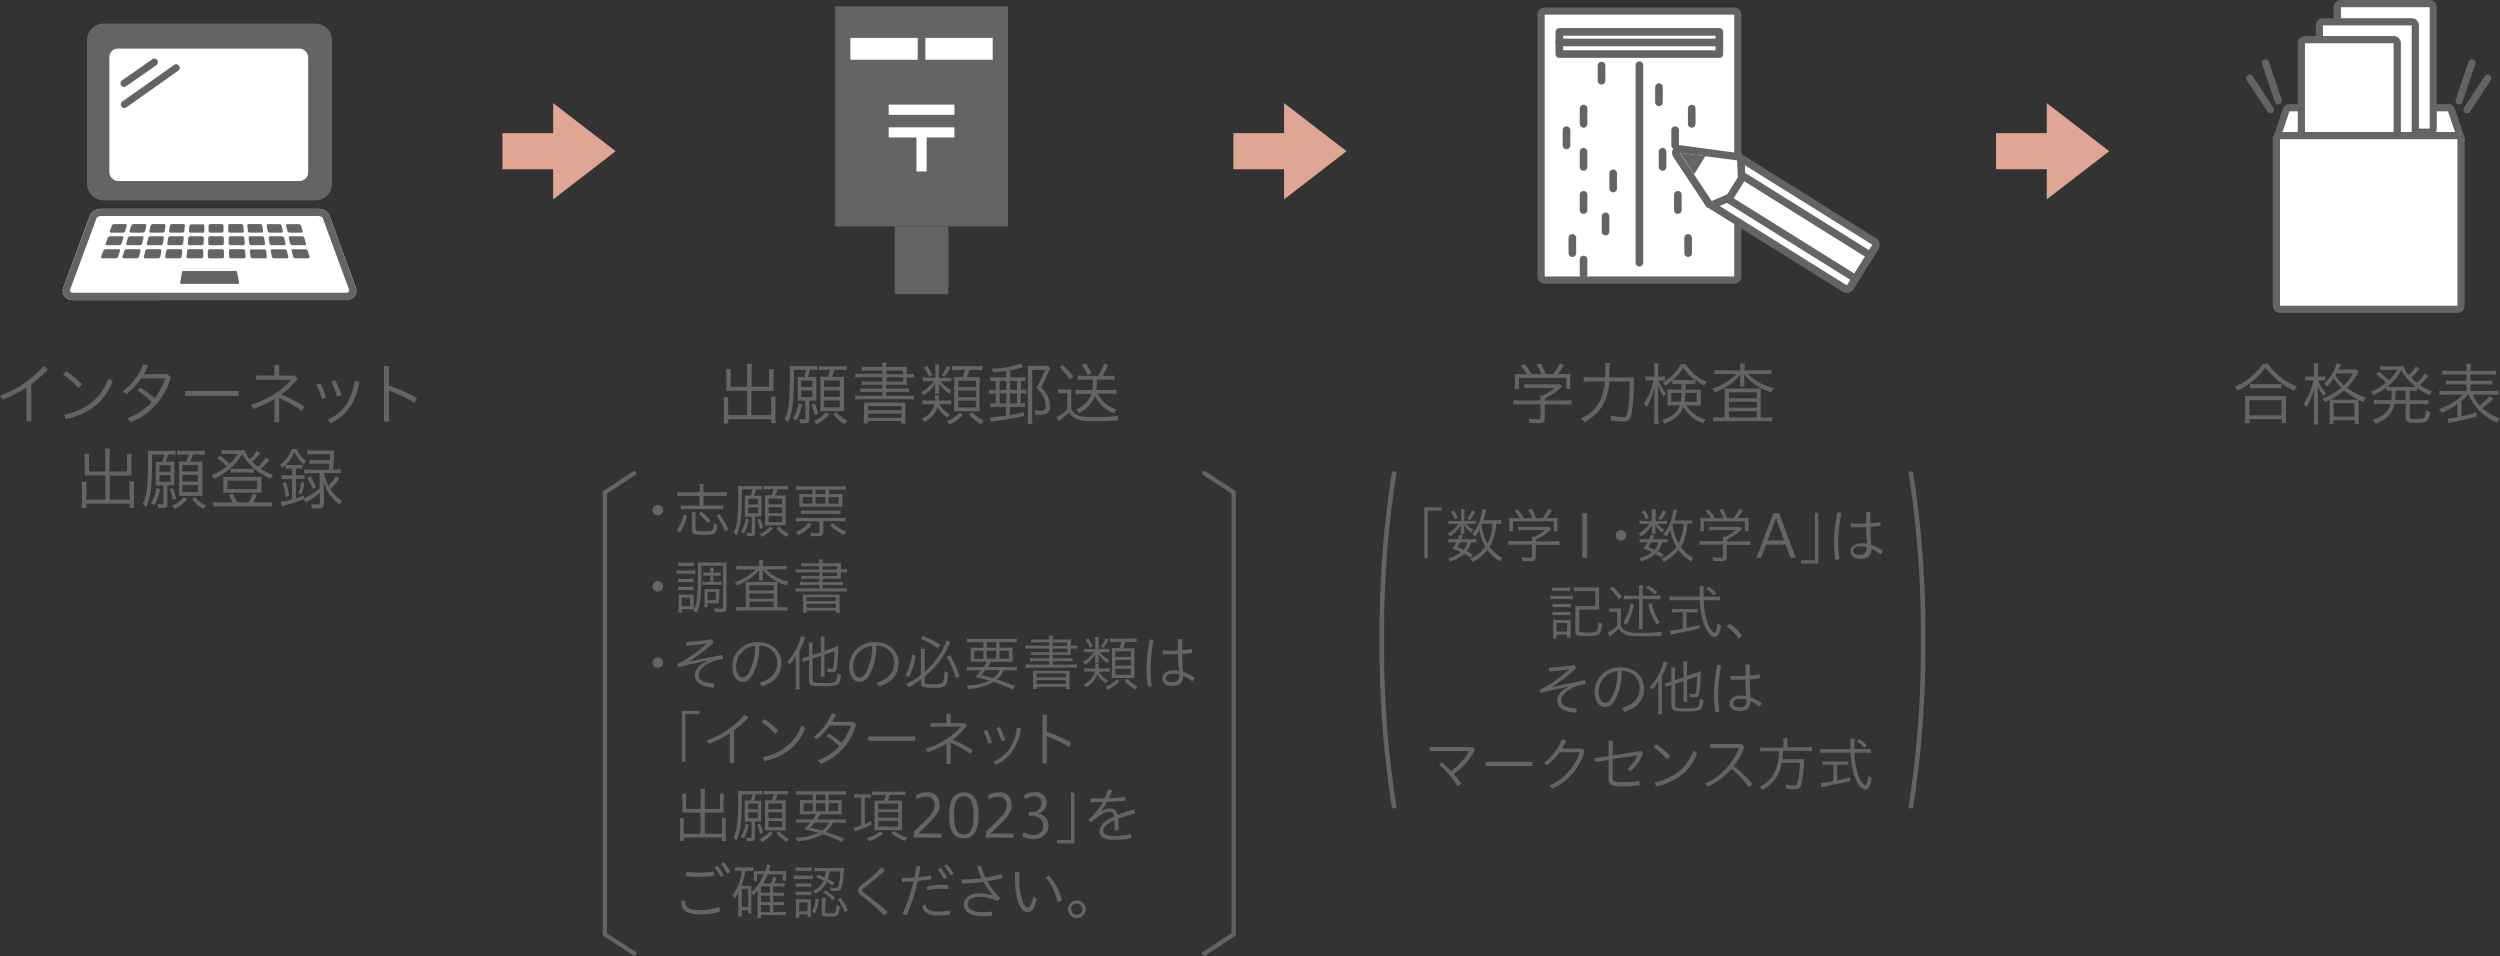 <svg xmlns="http://www.w3.org/2000/svg" viewBox="0 0 590.28 225.79"><rect x="0" y="0" width="590.28" height="225.79" fill="#333333" stroke="none"/><defs><style>.cls-1{fill:#e0a694;}.cls-2{fill:#646464;}.cls-3,.cls-5,.cls-7,.cls-8,.cls-9{fill:none;}.cls-3,.cls-5,.cls-6,.cls-9{stroke:#646464;}.cls-3,.cls-5,.cls-6{stroke-linecap:round;}.cls-3,.cls-5,.cls-6,.cls-8{stroke-linejoin:round;}.cls-3{stroke-width:1.7px;}.cls-4,.cls-6{fill:#fff;}.cls-5,.cls-6{stroke-width:1.8px;}.cls-8{stroke:#fff;stroke-width:2.4px;}.cls-9{stroke-miterlimit:10;}</style></defs><g id="レイヤー_2" data-name="レイヤー 2"><g id="レイヤー_1-2" data-name="レイヤー 1"><g id="レイヤー_2-2" data-name="レイヤー 2"><g id="heddetfotter"><polygon class="cls-1" points="145.36 35.7 130.61 24.34 130.61 31.43 118.63 31.43 118.63 39.97 130.61 39.97 130.61 47.07 130.61 47.07 145.36 35.7"/><polygon class="cls-1" points="317.94 35.7 303.19 24.34 303.19 31.43 291.22 31.43 291.22 39.97 303.19 39.97 303.19 47.07 303.19 47.07 317.94 35.7"/><polygon class="cls-1" points="498.02 35.7 483.26 24.34 483.26 31.43 471.29 31.43 471.29 39.97 483.26 39.97 483.26 47.07 483.26 47.07 498.02 35.7"/><path class="cls-2" d="M535.49,85.88a15.25,15.25,0,0,0,6.88,5.41,4,4,0,0,0-.63,1,17.91,17.91,0,0,1-6.83-5.52,16.79,16.79,0,0,1-6.63,5.47,2.59,2.59,0,0,0-.65-.89,15.4,15.4,0,0,0,6.67-5.46ZM530,99.9a9.63,9.63,0,0,0,.1-1.52V94.91a9.93,9.93,0,0,0-.08-1.44,8.18,8.18,0,0,0,1.21.06h7.37a8.18,8.18,0,0,0,1.21-.06,13.9,13.9,0,0,0-.08,1.44v3.47a11,11,0,0,0,.1,1.52h-1.12V99h-7.59v.9Zm1.12-1.82h7.59V94.49h-7.59Zm.13-7.43a8.45,8.45,0,0,0,1.23.06h4.87a9.5,9.5,0,0,0,1.31-.06v1.07a9.5,9.5,0,0,0-1.31-.06h-4.88a6.92,6.92,0,0,0-1.22.06Z"/><path class="cls-2" d="M546.36,87.4a9.77,9.77,0,0,0-.08-1.62h1.11a9.77,9.77,0,0,0-.08,1.62v1.54h.7a4.81,4.81,0,0,0,1-.07v1a8.34,8.34,0,0,0-1,0h-.67a11.08,11.08,0,0,0,1.86,3,3.82,3.82,0,0,0-.61.72,12.08,12.08,0,0,1-1.35-2.5c0,.66.07,1.73.07,2.55v4.73a14,14,0,0,0,.09,1.83h-1.13a11.22,11.22,0,0,0,.09-1.83v-4.5c0-.58,0-1.28.1-2.45a13.52,13.52,0,0,1-1.91,4.74,2.71,2.71,0,0,0-.65-.82,15.1,15.1,0,0,0,2.34-5.56h-.84a8.47,8.47,0,0,0-1.13.07v-1a6.07,6.07,0,0,0,1.13.07h1Zm8.42-.14a7.35,7.35,0,0,0,1.48-.08l.6.64c-.08.09-.09.14-.16.22a.7.7,0,0,1-.11.21l-.09.17a13.14,13.14,0,0,1-2.36,3.13,15.27,15.27,0,0,0,4.48,2.36,4.27,4.27,0,0,0-.56,1l-1.16-.51a7.17,7.17,0,0,0,0,1.31v2.84a10.39,10.39,0,0,0,.08,1.58h-1v-.91h-5v.91h-1a10.39,10.39,0,0,0,.08-1.58V95.67q0-.63,0-1.26l-1.1.51a2.89,2.89,0,0,0-.64-.8,15.7,15.7,0,0,0,4.5-2.56A13.12,13.12,0,0,1,551,89.35a12.35,12.35,0,0,1-1.54,1.92,2,2,0,0,0-.72-.67,10.69,10.69,0,0,0,3-4.85l1,.26a4,4,0,0,0-.26.56c-.08.19-.14.35-.3.69Zm.84,7.1h1.21a16.09,16.09,0,0,1-3.38-2.14,15.49,15.49,0,0,1-3.29,2.14,10.09,10.09,0,0,0,1.1,0Zm-4.62,4h4.9V95.21H551Zm.68-10.2c-.1.18-.11.19-.26.43a11.61,11.61,0,0,0,2,2.42,9.87,9.87,0,0,0,2.11-2.85Z"/><path class="cls-2" d="M564.59,94.47a15.42,15.42,0,0,0,.11-2.25h0a8.86,8.86,0,0,0-1.26.06v-.77a14.09,14.09,0,0,1-3.06,1.81,2.58,2.58,0,0,0-.62-.81,12,12,0,0,0,3.58-2.15,14.12,14.12,0,0,0-2.36-2l.73-.61a22,22,0,0,1,2.32,2,10.17,10.17,0,0,0,2-2.43h-3a5.55,5.55,0,0,0-1,.08v-1a6.08,6.08,0,0,0,1.13.08h3a10.78,10.78,0,0,0,1.39-.06,4.73,4.73,0,0,0,1.2,2.12,9.93,9.93,0,0,0,1.65-2l.86.56-.33.37a13.69,13.69,0,0,1-1.62,1.7c.39.38.87.81,1.35,1.2a10.72,10.72,0,0,0,1.87-2.16l.85.57-.18.21-.56.61a15.83,15.83,0,0,1-1.31,1.28,13.12,13.12,0,0,0,2.94,1.55,3.63,3.63,0,0,0-.6.9,15.31,15.31,0,0,1-3-1.76v.75a9.94,9.94,0,0,0-1.34-.06H569v2.25h2.8a10.34,10.34,0,0,0,1.57-.09v1.07a10.27,10.27,0,0,0-1.57-.1H569v3c0,.25.06.33.3.41a4.77,4.77,0,0,0,1.25.1c1.2,0,1.65-.08,1.86-.32a3.85,3.85,0,0,0,.4-1.76,2.79,2.79,0,0,0,1,.43,4.19,4.19,0,0,1-.69,2.08c-.33.37-1,.5-2.72.5-1.95,0-2.4-.23-2.4-1.17V95.35h-2.61c-.43,2.23-1.86,3.72-4.48,4.68a3.36,3.36,0,0,0-.74-.9c2.44-.7,3.86-2,4.23-3.78h-2.32a10.22,10.22,0,0,0-1.56.1V94.38a10.21,10.21,0,0,0,1.56.09Zm4.64-3.1a7.55,7.55,0,0,0,1.14-.05A12,12,0,0,1,567,87.43a13.86,13.86,0,0,1-3.3,3.89c.35,0,.62.05,1.15.05Zm-3.55.85a17,17,0,0,1-.12,2.25H568V92.22Z"/><path class="cls-2" d="M580.22,95.39a17.84,17.84,0,0,1-3.75,2.08,3.19,3.19,0,0,0-.62-.88,14.75,14.75,0,0,0,5.68-3.41h-3.79a12.89,12.89,0,0,0-1.76.09V92.2a9.4,9.4,0,0,0,1.76.1h4.63V90.78h-3.25a10.7,10.7,0,0,0-1.6.06v-1a10.71,10.71,0,0,0,1.6.07h3.25v-1.5h-4a13.66,13.66,0,0,0-1.69.08v-1a12,12,0,0,0,1.7.09h4v-.35a6.87,6.87,0,0,0-.1-1.36h1.15a5.64,5.64,0,0,0-.11,1.36v.35h4.32a12.25,12.25,0,0,0,1.71-.09v1a13.5,13.5,0,0,0-1.68-.08h-4.35V89.9h3.49a11.53,11.53,0,0,0,1.66-.07v1a11.52,11.52,0,0,0-1.66-.06h-3.49V92.3h4.93a8.78,8.78,0,0,0,1.7-.1v1.07a12,12,0,0,0-1.7-.09h-4.39a9.61,9.61,0,0,0,1.64,2.54,11.48,11.48,0,0,0,2.3-2.21l.9.63a.57.57,0,0,0-.11.11l-.18.18a19.17,19.17,0,0,1-2.29,1.93,12.07,12.07,0,0,0,4.16,2.45,4.4,4.4,0,0,0-.67.93,11.91,11.91,0,0,1-6.74-6.56h-.16a11.58,11.58,0,0,1-1.52,1.45V98.3c1.17-.26,2-.48,3.54-.93v.95c-1.72.51-3.52.94-5.81,1.4-.32.07-.48.12-.74.2l-.27-1.11a15,15,0,0,0,2.32-.3Z"/><line class="cls-3" x1="582.5" y1="25.89" x2="587.38" y2="18.45"/><line class="cls-3" x1="580.63" y1="23.8" x2="583.66" y2="14.84"/><line class="cls-3" x1="536.07" y1="25.89" x2="531.18" y2="18.45"/><line class="cls-3" x1="537.93" y1="23.8" x2="534.9" y2="14.84"/><path class="cls-4" d="M538.34,33.71a.86.86,0,0,1-.69-.35.84.84,0,0,1-.11-.77L539.77,26a.85.85,0,0,1,.8-.57H578a.86.86,0,0,1,.81.57L581,32.59a.88.88,0,0,1-.12.77.86.86,0,0,1-.69.35Z"/><path class="cls-2" d="M578,26.28l2.23,6.58H538.34l2.23-6.58H578m0-1.7H540.57A1.69,1.69,0,0,0,539,25.73l-2.23,6.59a1.7,1.7,0,0,0,1.61,2.24h41.88a1.7,1.7,0,0,0,1.7-1.7,1.65,1.65,0,0,0-.09-.54l-2.23-6.59A1.69,1.69,0,0,0,578,24.58Z"/><rect class="cls-4" x="551.88" y="0.85" width="22.65" height="30.36" rx="0.85"/><path class="cls-2" d="M573.68,1.7V30.36H552.73V1.7h20.95m0-1.7H552.73A1.7,1.7,0,0,0,551,1.67V30.36a1.7,1.7,0,0,0,1.7,1.7h20.95a1.7,1.7,0,0,0,1.7-1.7h0V1.7a1.7,1.7,0,0,0-1.7-1.7h0Z"/><rect class="cls-4" x="547.63" y="5.11" width="22.65" height="30.36" rx="0.85"/><path class="cls-2" d="M569.43,6V34.61H548.48V6h20.95m0-1.7H548.48a1.7,1.7,0,0,0-1.7,1.7h0V34.61a1.7,1.7,0,0,0,1.7,1.7h20.95a1.7,1.7,0,0,0,1.7-1.7h0V6a1.7,1.7,0,0,0-1.7-1.7Z"/><rect class="cls-4" x="543.38" y="9.36" width="22.64" height="30.36" rx="0.85"/><path class="cls-2" d="M565.17,10.21V38.87H544.23V10.21h20.94m0-1.7H544.23a1.7,1.7,0,0,0-1.7,1.7h0V38.87a1.7,1.7,0,0,0,1.7,1.7h20.94a1.7,1.7,0,0,0,1.7-1.7h0V10.21a1.7,1.7,0,0,0-1.7-1.7Z"/><rect class="cls-4" x="537.49" y="32.01" width="43.58" height="41.02" rx="0.85"/><path class="cls-2" d="M580.22,32.86V72.19H538.34V32.86h41.88m0-1.7H538.34a1.7,1.7,0,0,0-1.7,1.7h0V72.19a1.7,1.7,0,0,0,1.7,1.7h41.88a1.7,1.7,0,0,0,1.7-1.7h0V32.86a1.7,1.7,0,0,0-1.7-1.7Z"/><path class="cls-2" d="M340.42,119.81v.75h-3.31v11.21h-.81v-12Z"/><path class="cls-2" d="M347.58,123a4.69,4.69,0,0,0,.92-.06v.83a5,5,0,0,0-.94-.06h-1.33a5.32,5.32,0,0,0,1.67,1.35,2.61,2.61,0,0,0-.53.66,5.41,5.41,0,0,1-1.65-1.78,5.08,5.08,0,0,1,0,.78v.77a5.61,5.61,0,0,0,0,.58h-.88a2.6,2.6,0,0,0,.06-.56v-.77a4.25,4.25,0,0,1,.05-.8,7.73,7.73,0,0,1-2.57,2.7,2.94,2.94,0,0,0-.61-.66,7,7,0,0,0,2.58-2.27h-1.26a5.6,5.6,0,0,0-1.08.07v-.85a5.92,5.92,0,0,0,1.11.07H345v-1.84a5.62,5.62,0,0,0-.07-.92h.92a5.58,5.58,0,0,0-.07.91V123Zm-.35,8.7a11.2,11.2,0,0,0-1.51-.94,8.65,8.65,0,0,1-3.32,1.82,3.2,3.2,0,0,0-.44-.76,7.87,7.87,0,0,0,3-1.44,17.11,17.11,0,0,0-2.08-.85,12.5,12.5,0,0,0,1-1.49H343a5.61,5.61,0,0,0-1,.07v-.87a3.75,3.75,0,0,0,1,.07h1.22a7,7,0,0,0,.4-1.08l.83.2a8.64,8.64,0,0,1-.38.88h2.51a3.75,3.75,0,0,0,1-.07v.87a5.61,5.61,0,0,0-1-.07h-.25a5.77,5.77,0,0,1-1.05,2.1,13.45,13.45,0,0,1,1.43.81Zm-4-11.18a8.42,8.42,0,0,1,1,1.81l-.73.29a7.67,7.67,0,0,0-1-1.79Zm1.53,7.52c-.19.34-.34.56-.7,1.12.72.28,1,.41,1.52.63a4.3,4.3,0,0,0,.93-1.75Zm3.54-7.23a11,11,0,0,1-1.21,2l-.68-.35a6.77,6.77,0,0,0,1.15-2Zm6.12,2.92a5,5,0,0,0-1.16-.07,11.29,11.29,0,0,1-1.54,5.46,8.41,8.41,0,0,0,3,2.59,3.55,3.55,0,0,0-.51.86,9.88,9.88,0,0,1-3-2.72,11,11,0,0,1-3.5,2.83,2.67,2.67,0,0,0-.56-.77,9,9,0,0,0,3.57-2.8,11,11,0,0,1-1.43-4,7.41,7.41,0,0,1-1,1.58,3,3,0,0,0-.69-.53,11,11,0,0,0,2.4-6l.94.21a2.16,2.16,0,0,0-.16.55c-.26,1-.4,1.48-.54,1.9h2.9a6.22,6.22,0,0,0,1.29-.08Zm-4.61.23a12,12,0,0,0,1.4,4.36,10.49,10.49,0,0,0,1.19-4.66H350Z"/><path class="cls-2" d="M362.59,131.49c0,.84-.27,1-1.54,1a12.63,12.63,0,0,1-1.59-.07,3,3,0,0,0-.28-.88,13.66,13.66,0,0,0,1.81.14c.62,0,.72,0,.72-.34V128.6h-4.12a10.07,10.07,0,0,0-1.45.08v-1a9.72,9.72,0,0,0,1.43.08h4.14v-.24a5.34,5.34,0,0,0,0-.8h.59a11.39,11.39,0,0,0,2.45-1.55h-5a11.33,11.33,0,0,0-1.3.07v-.9a9.88,9.88,0,0,0,1.33.07h5a5.57,5.57,0,0,0,1,0l.51.56a3.15,3.15,0,0,0-.3.24,15.43,15.43,0,0,1-3.3,2.17v.43h4.07a10.07,10.07,0,0,0,1.45-.08v1a8.88,8.88,0,0,0-1.46-.08h-4.06Zm-3.7-9.09a9.45,9.45,0,0,0-1.3-1.78l.82-.25a13.28,13.28,0,0,1,1.4,2h2a9.35,9.35,0,0,0-1-2l.86-.24a12.57,12.57,0,0,1,1,2.21h1.5a8.81,8.81,0,0,0,1.42-2.2l.85.36a12.47,12.47,0,0,1-1.3,1.84h1.06a14.09,14.09,0,0,0,1.59-.06,7.26,7.26,0,0,0-.06,1.14v1a6.73,6.73,0,0,0,.07,1h-.91v-2.33h-9.68v2.33h-.91a6.73,6.73,0,0,0,.07-1v-1a7.26,7.26,0,0,0-.06-1.14,13.74,13.74,0,0,0,1.57.06Z"/><path class="cls-2" d="M373.6,131.72V121.18h1.13v10.54Z"/><path class="cls-2" d="M384,126.39a1.28,1.28,0,0,1-1.26,1.25,1.23,1.23,0,0,1-1.25-1.21v0a1.27,1.27,0,0,1,1.25-1.26A1.32,1.32,0,0,1,384,126.39Z"/><path class="cls-2" d="M392.69,123a4.69,4.69,0,0,0,.92-.06v.83a5,5,0,0,0-.94-.06h-1.33a5.32,5.32,0,0,0,1.67,1.35,2.61,2.61,0,0,0-.53.66,5.44,5.44,0,0,1-1.66-1.78,5.12,5.12,0,0,1,.06.78v.77a2.81,2.81,0,0,0,0,.58H390a2.6,2.6,0,0,0,.06-.56v-.77a5.34,5.34,0,0,1,0-.8,7.59,7.59,0,0,1-2.58,2.7,2.68,2.68,0,0,0-.6-.66,7,7,0,0,0,2.58-2.27H388.2a5.6,5.6,0,0,0-1.08.07v-.85a5.92,5.92,0,0,0,1.11.07H390v-1.84a5.62,5.62,0,0,0-.07-.92H391a4,4,0,0,0-.07.91V123Zm-.35,8.7a10.37,10.37,0,0,0-1.52-.94,8.52,8.52,0,0,1-3.32,1.82,3.17,3.17,0,0,0-.43-.76,7.87,7.87,0,0,0,3-1.44,17.11,17.11,0,0,0-2.08-.85,12.5,12.5,0,0,0,1-1.49h-.85a5.61,5.61,0,0,0-1,.07v-.87a3.75,3.75,0,0,0,1,.07h1.22a6.15,6.15,0,0,0,.41-1.08l.83.2c-.17.45-.26.62-.38.88h2.51a3.75,3.75,0,0,0,1-.07v.87a5.61,5.61,0,0,0-1-.07h-.25a5.56,5.56,0,0,1-1.06,2.1,10.1,10.1,0,0,1,1.43.81Zm-4-11.18a8.42,8.42,0,0,1,1,1.81l-.73.29a7.67,7.67,0,0,0-1-1.79Zm1.52,7.52a11.68,11.68,0,0,1-.7,1.12c.73.28,1,.41,1.53.63a4.16,4.16,0,0,0,.92-1.75Zm3.55-7.23a11,11,0,0,1-1.21,2l-.68-.35a7,7,0,0,0,1.15-2Zm6.12,2.92a5,5,0,0,0-1.16-.07,11.29,11.29,0,0,1-1.54,5.46,8.41,8.41,0,0,0,3,2.59,4.11,4.11,0,0,0-.5.86,9.88,9.88,0,0,1-3-2.72,11,11,0,0,1-3.5,2.83,2.67,2.67,0,0,0-.56-.77,9,9,0,0,0,3.57-2.8,11,11,0,0,1-1.43-4,8.42,8.42,0,0,1-1,1.58,3,3,0,0,0-.69-.53,11,11,0,0,0,2.38-5.91l.94.21a2.69,2.69,0,0,0-.17.55c-.25,1-.39,1.48-.53,1.9h2.9a6.22,6.22,0,0,0,1.29-.08Zm-4.61.23a12,12,0,0,0,1.4,4.36,10.49,10.49,0,0,0,1.19-4.66H395Z"/><path class="cls-2" d="M407.7,131.49c0,.84-.27,1-1.54,1a12.55,12.55,0,0,1-1.59-.07,3,3,0,0,0-.28-.88,13.66,13.66,0,0,0,1.81.14c.62,0,.71,0,.71-.34V128.6H402.7a10.07,10.07,0,0,0-1.45.08v-1a9.72,9.72,0,0,0,1.43.08h4.13v-.24a5.34,5.34,0,0,0,0-.8h.59a11.39,11.39,0,0,0,2.45-1.55h-5a11.33,11.33,0,0,0-1.3.07v-.9a9.88,9.88,0,0,0,1.33.07h5a5.57,5.57,0,0,0,1,0l.51.56-.3.24a15.43,15.43,0,0,1-3.3,2.17v.43h4.07a9.93,9.93,0,0,0,1.44-.08v1a8.82,8.82,0,0,0-1.45-.08H407.7ZM404,122.4a9.45,9.45,0,0,0-1.3-1.78l.82-.25a13.28,13.28,0,0,1,1.4,2h2a9.35,9.35,0,0,0-1-2l.86-.24a12.57,12.57,0,0,1,1,2.21h1.5a8.81,8.81,0,0,0,1.42-2.2l.85.36a12.47,12.47,0,0,1-1.3,1.84h1.06a13.82,13.82,0,0,0,1.58-.06,8.7,8.7,0,0,0-.05,1.14v1a6.73,6.73,0,0,0,.07,1H412v-2.33h-9.68v2.33h-.91a6.73,6.73,0,0,0,.07-1v-1a7.26,7.26,0,0,0-.06-1.14,13.74,13.74,0,0,0,1.57.06Z"/><path class="cls-2" d="M414.71,131.72l4-10.54h1.39l3.9,10.54h-1.22l-1.18-3.13H417l-1.15,3.13Zm2.66-4.11h3.89l-1.95-5.27Z"/><path class="cls-2" d="M425.21,133.05v-.76h3.3V121.08h.81v12Z"/><path class="cls-2" d="M434,121a2,2,0,0,1,.77.14A40.59,40.59,0,0,0,434,128a25.48,25.48,0,0,0,.31,4,1.75,1.75,0,0,1-.71.13h-.26a25.66,25.66,0,0,1-.29-4.11,38.26,38.26,0,0,1,.76-7Zm6.51,3.4c-.82.06-1.63.08-2.46.08H437V124a2.94,2.94,0,0,1,0-.42c.54,0,1.07.06,1.62.06s1.29,0,2-.06v-2.67h1c0,.87,0,1.74,0,2.6a15.14,15.14,0,0,0,2.3-.26,3,3,0,0,1,.07.66,1.13,1.13,0,0,1,0,.26c-.79.09-1.58.17-2.36.23v.35c0,1.22.07,2.32.19,3.89a13.1,13.1,0,0,1,2.76,1.42,2.7,2.7,0,0,1-.62.84,8.29,8.29,0,0,0-2.09-1.32c0,1.6-.87,2.35-2.52,2.35s-2.41-.7-2.41-1.79c0-.91.91-1.86,2.62-1.86a6.58,6.58,0,0,1,1.33.11,26.21,26.21,0,0,1-.26-4Zm-1.19,4.6c-1.29,0-1.78.53-1.78,1.07s.44.93,1.52.93,1.65-.48,1.65-1.36a1.77,1.77,0,0,0,0-.46A4.66,4.66,0,0,0,439.32,129Z"/><path class="cls-2" d="M366.05,140.6a5.71,5.71,0,0,0,1.09.07h3.08a5.76,5.76,0,0,0,1.1-.07v.89a6.7,6.7,0,0,0-1-.05h-3.18a8,8,0,0,0-1.09.05Zm.47-1.92a5.4,5.4,0,0,0,1.06.07h2.14a5.61,5.61,0,0,0,1-.07v.87a5.6,5.6,0,0,0-1-.06h-2.14a6.28,6.28,0,0,0-1.06.06Zm.06,3.86a5.6,5.6,0,0,0,1,.06h2.28a5.6,5.6,0,0,0,1-.06v.86a5.6,5.6,0,0,0-1-.06h-2.28a5.6,5.6,0,0,0-1,.06Zm0,1.88a5.6,5.6,0,0,0,1,.06h2.26a5.6,5.6,0,0,0,1-.06v.85a6.7,6.7,0,0,0-1-.05h-2.28a6.7,6.7,0,0,0-1,.05Zm.07,6.28a7.48,7.48,0,0,0,.09-1.34v-1.84a8.88,8.88,0,0,0-.07-1.15,10.09,10.09,0,0,0,1.1,0h2.07a8.34,8.34,0,0,0,1,0,9.73,9.73,0,0,0,0,1.08v2a6.67,6.67,0,0,0,.05,1.09H370v-.68h-2.46v.87Zm.88-1.59H370v-2h-2.48Zm5.34-.25c0,.27.07.35.36.41a9.53,9.53,0,0,0,1.6.08c1.42,0,1.88-.07,2.13-.32a4.51,4.51,0,0,0,.42-2.2,4.3,4.3,0,0,0,.9.41,5,5,0,0,1-.61,2.39c-.32.44-1,.56-2.91.56a8.65,8.65,0,0,1-2.21-.17c-.45-.12-.59-.36-.59-1v-4.63a7.15,7.15,0,0,0-.07-1.31c.45,0,.89,0,1.34,0h3.44v-3.53h-3.73a10.64,10.64,0,0,0-1.26.07v-1a9,9,0,0,0,1.27.08h3.31a11.3,11.3,0,0,0,1.3,0v3.95c0,.43,0,.86.06,1.28-.44,0-.89,0-1.33,0h-3.38Z"/><path class="cls-2" d="M380,143.62a4.64,4.64,0,0,0,1.05.07h.72a5.61,5.61,0,0,0,1-.07,11.56,11.56,0,0,0-.06,1.44v2.67a2.07,2.07,0,0,0,1.11,1.21,7.16,7.16,0,0,0,3.27.47,41.21,41.21,0,0,0,5.44-.27,3.87,3.87,0,0,0-.31,1c-1.54.06-2.94.08-5,.08s-2.87-.11-3.68-.51a3.09,3.09,0,0,1-1.33-1.25,14.38,14.38,0,0,1-1.61,1.41c-.14.12-.33.27-.52.45l-.46-.91a9.37,9.37,0,0,0,2.21-1.65v-3.32H381a4.81,4.81,0,0,0-1,.07Zm.76-5.14a17.27,17.27,0,0,1,2.19,2.41l-.69.62A12.63,12.63,0,0,0,380.1,139Zm5,4.22a13.43,13.43,0,0,1-1.75,4.83,4.76,4.76,0,0,0-.74-.53,10.9,10.9,0,0,0,1.67-4.54Zm-1-1.25a8.87,8.87,0,0,0-1.36.08v-.95a6.18,6.18,0,0,0,1.36.09H387v-1.29a7.68,7.68,0,0,0-.09-1.17h1a7.66,7.66,0,0,0-.07,1.17v1.29h2.81a6.27,6.27,0,0,0,1.37-.09v.95a8.87,8.87,0,0,0-1.36-.08h-2.82v6a7,7,0,0,0,.07,1.12h-1a7.3,7.3,0,0,0,.09-1.14v-6Zm6-1.06a11.6,11.6,0,0,0-2.1-1.59l.54-.54a18.85,18.85,0,0,1,2.1,1.47Zm-.79,2a11.75,11.75,0,0,0,1.9,4.49,2.71,2.71,0,0,0-.73.62,14.84,14.84,0,0,1-2-4.87Z"/><path class="cls-2" d="M404.79,140.88a7.37,7.37,0,0,0,1.33-.09v1a9.53,9.53,0,0,0-1.41-.08h-2.45a16.35,16.35,0,0,0,.29,2.88,13.6,13.6,0,0,0,.67,2.6,5.11,5.11,0,0,0,1.15,1.94.84.84,0,0,0,.44.27c.29,0,.54-.73.75-2.27a2.57,2.57,0,0,0,.82.53,6.28,6.28,0,0,1-.68,2.15,1,1,0,0,1-.87.58c-.51,0-1.12-.46-1.65-1.26a12.09,12.09,0,0,1-1.54-4.51,25.81,25.81,0,0,1-.28-2.91h-5.74a11.27,11.27,0,0,0-1.42.08v-1a8.4,8.4,0,0,0,1.42.09h5.7v-1.42a3.64,3.64,0,0,0,0-.66,2.94,2.94,0,0,0,0-.42h1a7.1,7.1,0,0,0-.08,1.3v1.17ZM396,144.57a10.14,10.14,0,0,0-1.23.07v-.92a6.51,6.51,0,0,0,1.25.07h3.57a6.2,6.2,0,0,0,1.22-.07v.92a9.87,9.87,0,0,0-1.22-.07H398.2v3.7c.93-.18,1.64-.35,3.08-.74v.84c-1.64.43-4,.95-6.16,1.35l-.62.12-.19-1a15.16,15.16,0,0,0,3-.42v-3.87Zm8.6-4a8.72,8.72,0,0,0-1.73-1.54l.64-.46a11,11,0,0,1,1.72,1.48Z"/><path class="cls-2" d="M408.47,147.28a14.64,14.64,0,0,1,2.86,2.7,2.7,2.7,0,0,1-.79.79,11.49,11.49,0,0,0-2.83-2.82A3.05,3.05,0,0,1,408.47,147.28Z"/><path class="cls-2" d="M374.17,160.59a1.61,1.61,0,0,1,.2.77.43.43,0,0,1,0,.16,10.66,10.66,0,0,0-2.94.84c-2,.93-2.79,2-2.79,3,0,1.18,1,1.81,3.64,1.92a1.31,1.31,0,0,1,0,.28,1.92,1.92,0,0,1-.11.71c-3.08-.14-4.47-1.3-4.47-2.94,0-1.06.84-2.37,2.82-3.25h0c-.49.09-1.58.33-3.81.82-1.31.28-2.07.52-2.87.7a1.3,1.3,0,0,1-.28-.8,13.82,13.82,0,0,0,2.26-1.17,31.48,31.48,0,0,0,4.73-3.64h0a47.51,47.51,0,0,1-4.73.56,4.17,4.17,0,0,1-.1-.78v-.11a55,55,0,0,0,6-.65,1.56,1.56,0,0,1,.38.81,37.39,37.39,0,0,1-5.66,4.36v.06Z"/><path class="cls-2" d="M382.94,167.14c2.81-.78,4.21-2.42,4.21-4.62a4,4,0,0,0-4-4.09,1.92,1.92,0,0,0-.24,0,13.53,13.53,0,0,1-1.58,6.83c-.77,1.32-1.55,1.71-2.46,1.71-1.21,0-2.36-1.43-2.36-3.75a5.87,5.87,0,0,1,6.1-5.65h.07c2.95,0,5.5,1.91,5.5,5,0,2.8-1.71,4.59-4.62,5.52Zm-5.49-3.94c0,1.85.79,2.74,1.44,2.74s1.1-.31,1.61-1.24a12.5,12.5,0,0,0,1.41-6.23A4.87,4.87,0,0,0,377.45,163.2Z"/><path class="cls-2" d="M391.53,162.48v-1.66a10.11,10.11,0,0,1-1.43,2.06,3.74,3.74,0,0,0-.57-.74,12.15,12.15,0,0,0,3.22-6l1,.29c-.07.18-.1.24-.28.79a16.44,16.44,0,0,1-1.07,2.43V167a10.74,10.74,0,0,0,.07,1.64h-1a13.18,13.18,0,0,0,.08-1.66Zm4-1v5.1c0,.34.1.45.5.53a12.13,12.13,0,0,0,2,.1,7.15,7.15,0,0,0,2.76-.24c.31-.18.49-.75.59-2a2.8,2.8,0,0,0,.88.35c-.21,1.38-.43,2-.8,2.26s-1.36.41-3.46.41a16.64,16.64,0,0,1-2-.09,1.75,1.75,0,0,1-1.12-.41,1,1,0,0,1-.23-.74v-5l-.25.08a7.39,7.39,0,0,0-1.13.45l-.18-.94a6.08,6.08,0,0,0,1.19-.29l.37-.13V159a9.32,9.32,0,0,0-.08-1.4h1a8.74,8.74,0,0,0-.08,1.35v1.64l2-.68v-2.47a9,9,0,0,0-.09-1.27h1a8.88,8.88,0,0,0-.08,1.26v2.18l2.15-.74a8.37,8.37,0,0,0,1.08-.43v.6c0,1.22-.15,3.35-.25,4.16-.12,1.16-.35,1.41-1.23,1.41a8.34,8.34,0,0,1-1,0,5.06,5.06,0,0,0-.23-.87,5.71,5.71,0,0,0,1.09.14c.45,0,.49-.1.61-1.19.07-.74.14-1.85.17-3l-2.37.83v3.88a9.5,9.5,0,0,0,.08,1.31h-1a7.37,7.37,0,0,0,.09-1.33v-3.57Z"/><path class="cls-2" d="M405.61,157a2,2,0,0,1,.77.14,41.22,41.22,0,0,0-.72,6.83,26.73,26.73,0,0,0,.3,4,1.75,1.75,0,0,1-.71.13H405a25.67,25.67,0,0,1-.3-4.11,39.25,39.25,0,0,1,.76-7Zm6.52,3.4c-.83.06-1.64.08-2.47.08h-1.08V160a2.94,2.94,0,0,1,0-.42c.55,0,1.08.06,1.62.06s1.29,0,1.95-.06v-2.67h1v2.6c.75,0,1.52-.14,2.29-.26a2.47,2.47,0,0,1,.07.66v.26c-.78.09-1.58.17-2.35.23v.35c0,1.22.07,2.32.18,3.89A13.11,13.11,0,0,1,416,166a2.59,2.59,0,0,1-.62.84,8.06,8.06,0,0,0-2.08-1.32c0,1.6-.87,2.35-2.53,2.35s-2.41-.7-2.41-1.79c0-.91.91-1.86,2.62-1.86a6.58,6.58,0,0,1,1.33.11c-.11-1.15-.18-2.58-.18-3.94ZM411,165c-1.28,0-1.77.53-1.77,1.07s.43.93,1.51.93,1.65-.48,1.65-1.36a1.77,1.77,0,0,0,0-.46A4.66,4.66,0,0,0,411,165Z"/><path class="cls-2" d="M340.38,180a19.89,19.89,0,0,1,2.24,2.06,14.28,14.28,0,0,0,4.24-4.74h-9.29v-.92h10.2l.51.63a16.16,16.16,0,0,1-5,5.71c.62.73,1.19,1.5,1.77,2.3l-.9.59a20.55,20.55,0,0,0-4.37-5.06Z"/><path class="cls-2" d="M361.84,179.86v1H350.75v-1Z"/><path class="cls-2" d="M373.61,176.75l.52.63a13.84,13.84,0,0,1-7.6,8.84l-.68-.74a13,13,0,0,0,7.15-7.86h-4.74a14.32,14.32,0,0,1-3,3.07l-.67-.58a13.48,13.48,0,0,0,4.23-5.59l1,.33a19.09,19.09,0,0,1-1,1.9Z"/><path class="cls-2" d="M387.52,177.28l.44.6a11.55,11.55,0,0,1-2.95,4.25l-.72-.62a8.37,8.37,0,0,0,2.36-3.19l-5.88.91v4.4c0,.8.39,1.08,2.18,1.08a23.35,23.35,0,0,0,4.09-.33l.11,1a25.77,25.77,0,0,1-4.21.31c-2.3,0-3.14-.44-3.14-1.72v-4.56l-3.15.49-.11-.88,3.26-.5v-3.63h1v3.47Z"/><path class="cls-2" d="M391.07,175.74a20.42,20.42,0,0,1,3.29,2.72l-.77.81a17.13,17.13,0,0,0-3.17-2.84Zm-.37,9c4.19-.91,7.57-3.22,9.12-7.48l.91.53c-1.62,4.43-5.17,6.91-9.72,7.88Z"/><path class="cls-2" d="M412.91,185.87a23.48,23.48,0,0,0-4.07-4.32,17.48,17.48,0,0,1-5.65,4.22l-.6-.78a15.14,15.14,0,0,0,8-8.39h-6.78v-.93h7.42l.63.73a16.12,16.12,0,0,1-2.5,4.45,29.26,29.26,0,0,1,4.44,4.32Z"/><path class="cls-2" d="M421.1,175.46a6.08,6.08,0,0,0-.1-1.2h1.12a6.08,6.08,0,0,0-.1,1.2v1h4.21a9.14,9.14,0,0,0,1.57-.1v1a8,8,0,0,0-1.55-.09H421a16.7,16.7,0,0,1-.18,2h3.74a7.58,7.58,0,0,0,1.43-.07,5.61,5.61,0,0,0-.07,1,25.52,25.52,0,0,1-.62,5c-.26.92-.6,1.15-1.72,1.15a10.88,10.88,0,0,1-1.81-.12,3.15,3.15,0,0,0-.22-1,10.24,10.24,0,0,0,2.06.23c.6,0,.74-.17.94-1.18a25.42,25.42,0,0,0,.43-4.17h-4.31a8.51,8.51,0,0,1-4.51,6.41,3.07,3.07,0,0,0-.67-.77,7.28,7.28,0,0,0,3.79-4,13.39,13.39,0,0,0,.77-4.39h-2.9a10,10,0,0,0-1.54.09v-1a8.79,8.79,0,0,0,1.54.1h3.91Z"/><path class="cls-2" d="M440.38,176.88a7.37,7.37,0,0,0,1.33-.09v1a9.53,9.53,0,0,0-1.41-.08h-2.45a16.35,16.35,0,0,0,.29,2.88,13.6,13.6,0,0,0,.67,2.6,4.91,4.91,0,0,0,1.15,1.94.84.84,0,0,0,.44.27c.29,0,.54-.73.75-2.27a2.91,2.91,0,0,0,.81.53,6.06,6.06,0,0,1-.67,2.15,1,1,0,0,1-.87.58c-.51,0-1.12-.46-1.65-1.26a12.09,12.09,0,0,1-1.54-4.51,25.81,25.81,0,0,1-.28-2.91h-5.74a11.27,11.27,0,0,0-1.42.08v-1a8.4,8.4,0,0,0,1.42.09h5.7v-1.42a3.64,3.64,0,0,0,0-.66,2.94,2.94,0,0,0,0-.42h1a7.1,7.1,0,0,0-.08,1.3v1.17Zm-8.81,3.69a10.14,10.14,0,0,0-1.23.07v-.92a6.45,6.45,0,0,0,1.24.07h3.58a6.2,6.2,0,0,0,1.22-.07v.92a9.87,9.87,0,0,0-1.22-.07h-1.39v3.7c.92-.18,1.64-.35,3.08-.74v.84c-1.64.43-4,.95-6.16,1.35l-.62.12-.19-1a15.16,15.16,0,0,0,3-.42v-3.87Zm8.6-4a8.51,8.51,0,0,0-1.74-1.54l.65-.46A11.26,11.26,0,0,1,440.8,176Z"/><path class="cls-2" d="M328.68,190.84a243.79,243.79,0,0,1-2.94-39.75,245,245,0,0,1,2.94-39.76h1.08a245,245,0,0,0-2.95,39.76,243.8,243.8,0,0,0,2.95,39.75Z"/><path class="cls-2" d="M450.59,190.84a243.79,243.79,0,0,0,2.94-39.75,245,245,0,0,0-2.94-39.76h1.08a245,245,0,0,1,2.94,39.76,243.79,243.79,0,0,1-2.94,39.75Z"/><path class="cls-2" d="M364.73,98.75c0,1-.3,1.15-1.76,1.15a14.32,14.32,0,0,1-1.81-.08,3.54,3.54,0,0,0-.32-1,16,16,0,0,0,2.07.16c.7,0,.81,0,.81-.38V95.45H359a10.16,10.16,0,0,0-1.65.1V94.46a11.14,11.14,0,0,0,1.63.09h4.72v-.27a6.94,6.94,0,0,0-.05-.91h.68a14.12,14.12,0,0,0,2.8-1.78H361.4a14.72,14.72,0,0,0-1.49.08v-1a12.79,12.79,0,0,0,1.52.08h5.67a6.57,6.57,0,0,0,1.17-.07l.57.64c-.14.12-.19.15-.33.28a16.68,16.68,0,0,1-3.78,2.48v.49h4.66a11.41,11.41,0,0,0,1.65-.09v1.09a10.33,10.33,0,0,0-1.67-.1h-4.64ZM360.5,88.36a9.68,9.68,0,0,0-1.48-2l1-.36a15.42,15.42,0,0,1,1.6,2.32h2.29a10.42,10.42,0,0,0-1.14-2.26l1-.27a15.77,15.77,0,0,1,1.19,2.53h1.71a9.2,9.2,0,0,0,1.61-2.51l1,.41a13.52,13.52,0,0,1-1.49,2.1H369a15,15,0,0,0,1.81-.06,8,8,0,0,0-.07,1.29v1.17a10.36,10.36,0,0,0,.08,1.11h-1V89.21H358.63v2.66h-1a8.29,8.29,0,0,0,.08-1.11V89.59a9.29,9.29,0,0,0-.06-1.29c.53,0,.85.06,1.79.06Z"/><path class="cls-2" d="M383.93,89.13a16.18,16.18,0,0,0,1.84-.08,5.81,5.81,0,0,0,0,.59v1.47a48.82,48.82,0,0,1-.54,6.61c-.29,1.36-.77,1.8-2,1.8a21.88,21.88,0,0,1-2.8-.24,5.45,5.45,0,0,0-.25-1.2,13.79,13.79,0,0,0,3,.4c.83,0,1-.39,1.28-2.29a56.54,56.54,0,0,0,.34-6.1H380c-.47,4.82-2.08,7.46-5.91,9.6a2.79,2.79,0,0,0-.83-.88c3.54-1.63,5.25-4.26,5.68-8.72h-3.05a15.66,15.66,0,0,0-1.94.09V89a12.13,12.13,0,0,0,2,.1H379c0-.53.07-1.31.07-1.89a8.23,8.23,0,0,0-.1-1.49h1.25A9.31,9.31,0,0,0,380,87c0,.59,0,1.18-.08,2.11Z"/><path class="cls-2" d="M391.58,89.8a10.16,10.16,0,0,0,1.81,3.12,3.71,3.71,0,0,0-.56.8A11.61,11.61,0,0,1,391.45,91c0,.56.05,1.58.06,2.53V98.3a12.27,12.27,0,0,0,.1,1.82H390.5a12.27,12.27,0,0,0,.1-1.82V93.83c0-.67,0-1.61.08-2.48-.1.32-.18.55-.21.66l-.24.88a13.37,13.37,0,0,1-1.47,3.3,2.87,2.87,0,0,0-.62-.88,15,15,0,0,0,2.28-5.51h-.83a6.64,6.64,0,0,0-1.09.06v-1a6.64,6.64,0,0,0,1.09.06h1V87.38a7.87,7.87,0,0,0-.08-1.61h1.09a9.53,9.53,0,0,0-.08,1.6v1.55h.63a5.6,5.6,0,0,0,1-.06v1a8.34,8.34,0,0,0-1,0Zm6.58,5.86A7.2,7.2,0,0,0,402.75,99a4.33,4.33,0,0,0-.58.94,8.32,8.32,0,0,1-4.72-3.9c-.67,1.86-1.93,3-4.45,4a3,3,0,0,0-.59-.9c2.32-.62,3.62-1.68,4.22-3.42H395.1a11.4,11.4,0,0,0-1.43.06c0-.3.05-.67.05-1V92.92c0-.33,0-.67-.05-1A8.48,8.48,0,0,0,395,92h2V90.63h-.74a10.79,10.79,0,0,0-1.39.07v-.88a14,14,0,0,1-1.7,1.28,1.91,1.91,0,0,0-.64-.77A11,11,0,0,0,396.88,86H398a11.19,11.19,0,0,0,5,4.15,3,3,0,0,0-.61.89,15.5,15.5,0,0,1-2.07-1.33v1a10.79,10.79,0,0,0-1.39-.07H398V92h3.59a10.49,10.49,0,0,0,0,1.12v1.53a9.16,9.16,0,0,0,0,1.17,13.22,13.22,0,0,0-1.54-.06Zm-3.56-2.9v2.1h2.21a13.36,13.36,0,0,0,.23-2.1Zm4.26-3h1.36a11.48,11.48,0,0,1-2.78-2.91A11.63,11.63,0,0,1,395,89.69h1.31Zm-.91,3a14.79,14.79,0,0,1-.21,2.1h2.87v-2.1Z"/><path class="cls-2" d="M410.89,87.1a5.81,5.81,0,0,0-.1-1.25H412a5.68,5.68,0,0,0-.1,1.23v.38h4.77a10.73,10.73,0,0,0,1.6-.09v1a10.73,10.73,0,0,0-1.6-.09h-3.95a12.18,12.18,0,0,0,6.14,3.36,4.18,4.18,0,0,0-.59,1,13.17,13.17,0,0,1-6.42-4.15c0,.4,0,.8,0,1v.77a5.55,5.55,0,0,0,.08,1h-1.12a4.77,4.77,0,0,0,.08-1V88.51a13.75,13.75,0,0,1-6,4.1,3.21,3.21,0,0,0-.59-.86,14.24,14.24,0,0,0,5.76-3.46h-3.68a10.34,10.34,0,0,0-1.57.09v-1a11.14,11.14,0,0,0,1.63.09h4.45Zm-3.66,6.21a14.1,14.1,0,0,0-.07-1.59h8.6c0,.35-.06,1.15-.06,1.76v5.09h1.12a8,8,0,0,0,1.62-.11v1.07a11.61,11.61,0,0,0-1.67-.09H406.23a11.83,11.83,0,0,0-1.68.09V98.46a8.18,8.18,0,0,0,1.64.11h1Zm1,.72h6.56v-1.4H408.2Zm0,2.22h6.56V94.87H408.2Zm0,2.31h6.56V97.1H408.2Z"/><rect class="cls-4" x="363.87" y="2.62" width="46.46" height="63.49" rx="0.85"/><path class="cls-2" d="M409.47,3.47v61.8H364.72V3.47h44.75m0-1.7H364.72a1.7,1.7,0,0,0-1.7,1.7h0v61.8a1.7,1.7,0,0,0,1.7,1.7h44.75a1.7,1.7,0,0,0,1.7-1.7h0V3.47a1.7,1.7,0,0,0-1.7-1.7Z"/><line class="cls-5" x1="378.14" y1="19.07" x2="378.14" y2="15.47"/><line class="cls-5" x1="391.7" y1="24.16" x2="391.7" y2="20.56"/><line class="cls-5" x1="373.9" y1="29.25" x2="373.9" y2="25.64"/><line class="cls-5" x1="399.44" y1="29.25" x2="399.44" y2="25.64"/><line class="cls-5" x1="369.87" y1="34.33" x2="369.87" y2="30.73"/><line class="cls-5" x1="395.52" y1="34.33" x2="395.52" y2="30.73"/><line class="cls-5" x1="373.9" y1="39.42" x2="373.9" y2="35.82"/><line class="cls-5" x1="392.55" y1="39.42" x2="392.55" y2="35.82"/><line class="cls-5" x1="380.89" y1="44.51" x2="380.89" y2="40.91"/><line class="cls-5" x1="401.99" y1="44.51" x2="401.99" y2="40.91"/><line class="cls-5" x1="373.9" y1="49.6" x2="373.9" y2="45.99"/><line class="cls-5" x1="396.16" y1="49.6" x2="396.16" y2="45.99"/><line class="cls-5" x1="379.09" y1="54.68" x2="379.09" y2="51.08"/><line class="cls-5" x1="371.25" y1="59.77" x2="371.25" y2="56.17"/><line class="cls-5" x1="398.59" y1="59.77" x2="398.59" y2="56.17"/><line class="cls-5" x1="373.9" y1="64.86" x2="373.9" y2="61.26"/><line class="cls-5" x1="387.09" y1="15.39" x2="387.09" y2="62.02"/><rect class="cls-6" x="368.18" y="7.53" width="37.78" height="5.24"/><line class="cls-5" x1="405.96" y1="10.03" x2="368.18" y2="10.03"/><path class="cls-4" d="M436.08,68.28a.9.9,0,0,1-.48-.14l-31.91-19.9A.9.9,0,0,1,403.4,47a.86.86,0,0,1,.4-.35l3.64-1.6a1,1,0,0,1,.37-.08.86.86,0,0,1,.47.14l30,18.72a.89.89,0,0,1,.29,1.23h0l-1.74,2.79a.91.91,0,0,1-.56.4Z"/><path class="cls-2" d="M407.81,45.87l30,18.72-1.74,2.79L404.16,47.47l3.65-1.6m0-1.8a1.69,1.69,0,0,0-.73.16l-3.64,1.59a1.82,1.82,0,0,0-1.07,1.52,1.78,1.78,0,0,0,.84,1.66l31.92,19.91a1.78,1.78,0,0,0,.95.27,1.84,1.84,0,0,0,.41-.05,1.77,1.77,0,0,0,1.12-.8l1.74-2.79a1.8,1.8,0,0,0-.58-2.48h0l-30-18.71a1.76,1.76,0,0,0-.95-.28Z"/><path class="cls-4" d="M440.33,61.47a.9.9,0,0,1-.48-.14l-30-18.72a.9.9,0,0,1-.42-.73l-.17-4a.9.9,0,0,1,1.37-.81L442.55,57a1,1,0,0,1,.4.56.91.91,0,0,1-.12.68L441.09,61A.89.89,0,0,1,440.33,61.47Z"/><path class="cls-2" d="M410.14,37.87l31.93,19.91-1.74,2.79-30-18.72-.18-4m0-1.8a1.79,1.79,0,0,0-1.79,1.79v.08l.17,4a1.76,1.76,0,0,0,.84,1.45l30,18.72a1.78,1.78,0,0,0,2.46-.54l0,0,1.75-2.79a1.81,1.81,0,0,0,.22-1.36,1.73,1.73,0,0,0-.8-1.12L411.1,36.34a1.77,1.77,0,0,0-1-.27Z"/><path class="cls-4" d="M437.82,65.49a.9.9,0,0,1-.48-.14l-30-18.71A.9.9,0,0,1,407,45.4l2.51-4a1,1,0,0,1,.56-.4h.21a.85.85,0,0,1,.47.13l30,18.72a.91.91,0,0,1,.29,1.24l-2.51,4a1,1,0,0,1-.56.4Z"/><path class="cls-2" d="M410.32,41.85l30,18.72-2.51,4-30-18.72,2.51-4m0-1.8a1.41,1.41,0,0,0-.41,0,1.83,1.83,0,0,0-1.12.8l-2.51,4a1.8,1.8,0,0,0,.57,2.48l30,18.72a1.75,1.75,0,0,0,.95.27,1.41,1.41,0,0,0,.41,0,1.77,1.77,0,0,0,1.12-.8l2.5-4a1.8,1.8,0,0,0-.57-2.48l-30-18.72a1.78,1.78,0,0,0-.95-.27Z"/><path class="cls-4" d="M404.16,48.37a.91.91,0,0,1-.75-.4l-7.56-11.38a.91.91,0,0,1,0-1,.92.92,0,0,1,.77-.42h.11L410.26,37a.88.88,0,0,1,.78.86l.17,4a.9.9,0,0,1-.13.51l-2.51,4a1,1,0,0,1-.4.35l-3.65,1.6A.9.9,0,0,1,404.16,48.37Z"/><path class="cls-2" d="M396.6,36.09l13.54,1.78.18,4-2.51,4-3.65,1.6L396.6,36.09m0-1.8a1.81,1.81,0,0,0-1.8,1.8,1.83,1.83,0,0,0,.3,1l7.56,11.39a1.82,1.82,0,0,0,1.5.8,1.83,1.83,0,0,0,.73-.15l3.64-1.6a1.73,1.73,0,0,0,.8-.69l2.51-4a1.77,1.77,0,0,0,.27-1l-.17-4a1.81,1.81,0,0,0-1.56-1.71L396.83,34.3Z"/><path class="cls-2" d="M402.65,36.88l-6-.79L400,41.17Z"/><path class="cls-2" d="M7.41,99.45H6.24V91.51a29.05,29.05,0,0,1-5.57,2.8L0,93.43a24.54,24.54,0,0,0,10.29-7l1.07.76a26.74,26.74,0,0,1-3.95,3.49Z"/><path class="cls-2" d="M15.62,87.61a25.4,25.4,0,0,1,3.76,3.1l-.88.93a20.33,20.33,0,0,0-3.62-3.25ZM15.2,97.92c4.79-1,8.64-3.69,10.42-8.55l1,.61c-1.86,5-5.91,7.89-11.11,9Z"/><path class="cls-2" d="M30.11,98.73a14.64,14.64,0,0,0,5.73-3.82,18.84,18.84,0,0,0-3.36-2.68l.63-.72a21.42,21.42,0,0,1,3.44,2.55A16.78,16.78,0,0,0,39,89.35H33.3a17.88,17.88,0,0,1-3.44,3.72L29,92.39A15.65,15.65,0,0,0,33.87,86l1.09.36a13.83,13.83,0,0,1-1,2H39.6l.74.8a16,16,0,0,1-9.47,10.56Z"/><path class="cls-2" d="M56.36,92.31v1.16H43.68V92.31Z"/><path class="cls-2" d="M65.91,99.69H64.8V94.23a25.74,25.74,0,0,1-5,2.31l-.56-.93c4-1.31,7.58-3.57,9.47-5.94H60.46v-1h4.33V86.14h1.13v2.54h3.8l.54.78a19.44,19.44,0,0,1-3.86,3.72A26.15,26.15,0,0,1,71.86,96l-.62,1a25.87,25.87,0,0,0-5.33-3Z"/><path class="cls-2" d="M75.62,90.5A15.05,15.05,0,0,1,77,93.91l-1,.36a16,16,0,0,0-1.35-3.46Zm9.22-.38A14.56,14.56,0,0,1,82.72,96,11.08,11.08,0,0,1,78,99.93l-.61-.85a10.22,10.22,0,0,0,4.46-3.69,13,13,0,0,0,1.84-5.51Zm-5.7-.34a20.62,20.62,0,0,1,1.46,3.46l-1,.39a21,21,0,0,0-1.39-3.49Z"/><path class="cls-2" d="M91.83,91.08A32,32,0,0,1,98.44,94l-.6,1.1a34.84,34.84,0,0,0-6-2.88v7.32H90.67V86.42h1.16Z"/><path class="cls-2" d="M24.87,107.32a5.57,5.57,0,0,0-.12-1.41H26a6.66,6.66,0,0,0-.12,1.41v4H30v-3a7,7,0,0,0-.06-1.14h1.17a6.92,6.92,0,0,0-.08,1.2v3.92H25.92V118H30.6v-3a9.94,9.94,0,0,0-.08-1.34H31.7a9.26,9.26,0,0,0-.08,1.39v3.54a6.57,6.57,0,0,0,.1,1.33H30.6v-1H20.39v1H19.26a7.38,7.38,0,0,0,.1-1.33v-3.44a9.26,9.26,0,0,0-.08-1.39h1.19a6.51,6.51,0,0,0-.08,1.32V118h4.48v-5.73H20v-3.9a9.87,9.87,0,0,0-.08-1.22h1.17a7.65,7.65,0,0,0-.06,1.17v3h3.84Z"/><path class="cls-2" d="M38.31,109.06a12.91,12.91,0,0,0,.48-1.72H35.92c0,7.65-.3,10.13-1.44,12.43a4.21,4.21,0,0,0-.77-.75c1-2,1.25-4.39,1.25-10.85a14.26,14.26,0,0,0-.06-1.78,10.39,10.39,0,0,0,1.58.08h3.3a11.55,11.55,0,0,0,1.66-.09v1a12.25,12.25,0,0,0-1.6-.08h-.13a11.37,11.37,0,0,1-.52,1.72h2v4.43a10.84,10.84,0,0,0,0,1.14H39.51V119c0,.76-.26.93-1.33.93h-.87a3.32,3.32,0,0,0-.17-.94,7.34,7.34,0,0,0,1.15.11c.26,0,.32,0,.32-.24v-4.2H36.79a10.46,10.46,0,0,0,0-1.12v-4.45h1.52Zm-2.68,9.75a8.32,8.32,0,0,0,1.33-3.6l.83.26a10.09,10.09,0,0,1-1.34,3.76Zm2-7.42h2.63v-1.53H37.68Zm0,2.36h2.63v-1.56H37.68Zm3.19,1.49a14.93,14.93,0,0,1,.8,2.45l-.82.34a13.72,13.72,0,0,0-.73-2.52Zm3.39,2.66a11.05,11.05,0,0,1-2.93,2.29,2.7,2.7,0,0,0-.72-.75,7.71,7.71,0,0,0,2.9-2.08Zm-.94-10.58a7.91,7.91,0,0,0-1.46.1v-1.06a8.57,8.57,0,0,0,1.52.1h3.46a8.57,8.57,0,0,0,1.52-.1v1.06a7,7,0,0,0-1.52-.1H45.51v.22a15.65,15.65,0,0,1-.58,1.48h1.48a9.32,9.32,0,0,0,1.4-.07v8.13H42.23c0-.35.05-.88.05-1.42v-5.24a10.06,10.06,0,0,0-.07-1.45H44a11.4,11.4,0,0,0,.59-1.7Zm-.23,4h3.68V109.8H43.09Zm0,2.39h3.68v-1.57H43.09Zm0,2.45h3.68v-1.64H43.09Zm3,1.2a9.28,9.28,0,0,0,2.64,2.06,3.77,3.77,0,0,0-.71.78,11.21,11.21,0,0,1-2.65-2.35Z"/><path class="cls-2" d="M63.61,108.63l-.29.31-.43.48c-.27.31-1,1-1.3,1.28a11.78,11.78,0,0,0,2.91,1.44,2.71,2.71,0,0,0-.57.89,13.65,13.65,0,0,1-6.73-5.77,15.31,15.31,0,0,1-6.67,5.82,3.06,3.06,0,0,0-.59-.83,13.58,13.58,0,0,0,3.58-2.15,16.18,16.18,0,0,0-2.29-1.92l.71-.62a18.3,18.3,0,0,1,2.27,1.94,10.42,10.42,0,0,0,1.95-2.34H53.3a8.42,8.42,0,0,0-1,.08v-1a5.24,5.24,0,0,0,1.12.08h3a8.1,8.1,0,0,0,1.39-.07A4.85,4.85,0,0,0,59,108.44a9.88,9.88,0,0,0,1.64-2l.81.57a3.72,3.72,0,0,1-.41.48A14.78,14.78,0,0,1,59.59,109a11.54,11.54,0,0,0,1.33,1.19A11.18,11.18,0,0,0,62.79,108Zm-8.73,10A9.29,9.29,0,0,0,54,116.9l.95-.33a17,17,0,0,1,1,2.06h2.72a11.14,11.14,0,0,0,1.06-2.13l.93.42a16.24,16.24,0,0,1-1,1.71H62.7a9.82,9.82,0,0,0,1.53-.09v1.08a10.21,10.21,0,0,0-1.56-.09H51.89a10,10,0,0,0-1.55.09v-1.08a9.62,9.62,0,0,0,1.52.09Zm-1-2.29h-1.2a9.42,9.42,0,0,0,.06-1.06v-1.66a6.05,6.05,0,0,0-.06-1.06,8.59,8.59,0,0,0,1.24.07h6.57a7.37,7.37,0,0,0,1.24-.07v3.78q-.61,0-1.23,0Zm-.18-.85h7v-2h-7Zm.78-4.85a7.43,7.43,0,0,0,1.25.07h3a7.25,7.25,0,0,0,1.23-.07v1a7.25,7.25,0,0,0-1.23-.07h-3a7.73,7.73,0,0,0-1.27.07Z"/><path class="cls-2" d="M75.52,116.36c-.46.39-.81.64-1.26,1l-1.55,1-.34.21-.14.09-.44-.78a35.32,35.32,0,0,1-4.27,1.36,5.92,5.92,0,0,0-1,.27l-.21-1.06a13.24,13.24,0,0,0,2.64-.51V113.1h-1a8.06,8.06,0,0,0-1.47.08v-1a14.72,14.72,0,0,0,1.49.08h1v-1.64h-.52a5.61,5.61,0,0,0-1,.07v-.9a7.76,7.76,0,0,1-.8.72,1.94,1.94,0,0,0-.56-.77A8.29,8.29,0,0,0,68.93,106h1.12a7.13,7.13,0,0,0,2.27,2.91,3.55,3.55,0,0,0-.57.82,9.2,9.2,0,0,1-2.21-3,10.12,10.12,0,0,1-2.05,3,5.6,5.6,0,0,0,1,.06h1.93a5.6,5.6,0,0,0,1-.06v.93a5.61,5.61,0,0,0-1-.07h-.54v1.64h.67a12.77,12.77,0,0,0,1.38-.08v1a7.11,7.11,0,0,0-1.38-.08h-.67v4.58c.66-.21,1-.34,1.87-.69v.73a18.4,18.4,0,0,0,3.73-2.37v-3.58h-2.2a10.13,10.13,0,0,0-1.46.08v-1a8.88,8.88,0,0,0,1.46.1h4.4v-.58a4.9,4.9,0,0,1,.07-.86H74.39a6.9,6.9,0,0,0-1.36.08v-1a6.9,6.9,0,0,0,1.36.08h3.5v-1.4H74.08a12.56,12.56,0,0,0-1.5.08v-1a8.23,8.23,0,0,0,1.49.08h3.39a12.71,12.71,0,0,0,1.51-.06,5,5,0,0,0-.08.94c-.08,1.36-.15,2.26-.26,3.59H79a9.08,9.08,0,0,0,1.47-.1v1a10.13,10.13,0,0,0-1.46-.08H76.47a10,10,0,0,0,1.06,3,9.47,9.47,0,0,0,1.76-2.27l.81.54A17.6,17.6,0,0,1,78,115.5a8.55,8.55,0,0,0,2.83,2.78,3.16,3.16,0,0,0-.67.87,9.92,9.92,0,0,1-3.78-5.57c.08,1.49.08,1.66.1,2.91v2.35c0,.92-.32,1.19-1.38,1.19a12.61,12.61,0,0,1-1.46-.07,3.12,3.12,0,0,0-.2-1,8.8,8.8,0,0,0,1.45.15c.56,0,.67-.07.67-.4Zm-8.06,1a17.76,17.76,0,0,0-.69-3.22l.75-.26a18.67,18.67,0,0,1,.74,3.21Zm3-.91a11.24,11.24,0,0,0,.67-2.73l.79.31a15.39,15.39,0,0,1-.77,2.67Zm2.83-4A14.42,14.42,0,0,1,74.63,115l-.79.46a11.53,11.53,0,0,0-1.31-2.54Z"/><path class="cls-4" d="M17.44,70.86h0a2.65,2.65,0,0,1-2.25-1,2.16,2.16,0,0,1-.22-2L21.26,50.8A2.91,2.91,0,0,1,24,49.32H75a2.92,2.92,0,0,1,2.74,1.46L84,67.85a2.16,2.16,0,0,1-.22,2,2.67,2.67,0,0,1-2.25,1Z"/><path class="cls-2" d="M74.47,47.32h-50a4,4,0,0,1-3.94-3.93V9.51a3.93,3.93,0,0,1,3.94-3.94h50A3.93,3.93,0,0,1,78.4,9.5h0V43.39a3.93,3.93,0,0,1-3.93,3.93Z"/><rect class="cls-4" x="25.82" y="11.47" width="46.94" height="31.27" rx="2.03"/><line class="cls-7" x1="29.27" y1="20.32" x2="36.43" y2="15.31"/><path class="cls-2" d="M29.27,20.52a.86.86,0,0,1-.82-.88.85.85,0,0,1,.33-.64l7.16-5a.85.85,0,1,1,1,1.38h0l-7.16,5A.72.72,0,0,1,29.27,20.52Z"/><line class="cls-7" x1="29.37" y1="25.3" x2="41.6" y2="16.67"/><path class="cls-2" d="M29.37,25.49a.81.81,0,0,1-.69-.36.84.84,0,0,1,.2-1.17l12.23-8.63a.84.84,0,0,1,1.17.2h0a.83.83,0,0,1-.19,1.16h0L29.85,25.34A.83.83,0,0,1,29.37,25.49Z"/><path class="cls-2" d="M17.44,70.86h0a2.65,2.65,0,0,1-2.25-1,2.16,2.16,0,0,1-.22-2L21.26,50.8A2.91,2.91,0,0,1,24,49.32H75a2.92,2.92,0,0,1,2.74,1.46L84,67.85a2.16,2.16,0,0,1-.22,2,2.67,2.67,0,0,1-2.25,1ZM75,51H24a1.68,1.68,0,0,0-1.16.38l-6.28,17a.54.54,0,0,0,0,.43,1.05,1.05,0,0,0,.87.31H81.55a1,1,0,0,0,.86-.31.42.42,0,0,0,0-.43l-6.25-17A1.85,1.85,0,0,0,75,51Z"/><path class="cls-2" d="M42.53,66.76,43,64.13c0-.09.15-.15.3-.15H55.65c.15,0,.28.06.3.15l.51,2.63a.28.28,0,0,1-.31.27H42.84C42.64,67,42.5,66.9,42.53,66.76Z"/><path class="cls-2" d="M29,54.94H26.26a.29.29,0,0,1-.31-.27.4.4,0,0,1,0-.15l.43-1.21a.63.63,0,0,1,.56-.4h2.68a.29.29,0,0,1,.31.27.3.3,0,0,1,0,.13l-.37,1.21A.61.61,0,0,1,29,54.94Z"/><path class="cls-2" d="M33.69,54.94H30.94a.31.31,0,0,1-.33-.29.3.3,0,0,1,0-.13L31,53.31a.59.59,0,0,1,.54-.4h2.67a.32.32,0,0,1,.34.3.34.34,0,0,1,0,.1l-.3,1.21A.57.57,0,0,1,33.69,54.94Z"/><path class="cls-2" d="M38.37,54.94H35.62a.33.33,0,0,1-.35-.31.45.45,0,0,1,0-.11l.27-1.21a.56.56,0,0,1,.51-.4h2.68a.34.34,0,0,1,.36.32s0,.06,0,.08l-.21,1.21A.53.53,0,0,1,38.37,54.94Z"/><path class="cls-2" d="M43.05,54.94H40.3a.35.35,0,0,1-.37-.34.22.22,0,0,1,0-.08l.2-1.21a.48.48,0,0,1,.48-.4h2.67a.36.36,0,0,1,.38.34v.06l-.13,1.21A.49.49,0,0,1,43.05,54.94Z"/><path class="cls-2" d="M47.73,54.94H45a.37.37,0,0,1-.39-.37v0l.11-1.21a.45.45,0,0,1,.45-.4h2.68a.38.38,0,0,1,.4.38v1.23a.45.45,0,0,1-.47.43Z"/><path class="cls-2" d="M52.41,54.94H49.66a.42.42,0,0,1-.42-.42V53.31a.43.43,0,0,1,.43-.4h2.67a.41.41,0,0,1,.43.39h0v1.21A.41.41,0,0,1,52.41,54.94Z"/><path class="cls-2" d="M57.09,54.94H54.34a.45.45,0,0,1-.45-.42V53.31a.38.38,0,0,1,.38-.4H57a.45.45,0,0,1,.45.4l.12,1.21a.39.39,0,0,1-.35.42A.17.17,0,0,1,57.09,54.94Z"/><path class="cls-2" d="M61.77,54.94H59a.48.48,0,0,1-.47-.42l-.14-1.21a.37.37,0,0,1,.34-.4h2.71a.5.5,0,0,1,.49.4l.19,1.21a.37.37,0,0,1-.29.42Z"/><path class="cls-2" d="M66.46,54.94H63.7a.52.52,0,0,1-.5-.42L63,53.31a.34.34,0,0,1,.27-.39H66a.56.56,0,0,1,.51.4l.27,1.21a.33.33,0,0,1-.23.41Z"/><path class="cls-2" d="M71.14,54.94H68.38a.58.58,0,0,1-.53-.42l-.29-1.21a.31.31,0,0,1,.21-.39h2.78a.59.59,0,0,1,.54.4l.36,1.21a.31.31,0,0,1-.18.4A.3.3,0,0,1,71.14,54.94Z"/><path class="cls-2" d="M28.15,57.9H25.28a.29.29,0,0,1-.32-.26.33.33,0,0,1,0-.17l.46-1.27a.69.69,0,0,1,.59-.42h2.78a.29.29,0,0,1,.32.27.26.26,0,0,1,0,.15l-.4,1.27A.65.65,0,0,1,28.15,57.9Z"/><path class="cls-2" d="M33,57.9H30.15a.3.3,0,0,1-.34-.27.29.29,0,0,1,0-.16l.38-1.27a.61.61,0,0,1,.56-.42h2.78a.33.33,0,0,1,.35.29.51.51,0,0,1,0,.13l-.31,1.27A.6.6,0,0,1,33,57.9Z"/><path class="cls-2" d="M37.88,57.9H35a.33.33,0,0,1-.35-.3.28.28,0,0,1,0-.13L35,56.2a.58.58,0,0,1,.53-.42h2.78a.35.35,0,0,1,.37.33.28.28,0,0,1,0,.09l-.23,1.27A.53.53,0,0,1,37.88,57.9Z"/><path class="cls-2" d="M42.74,57.9H39.88a.36.36,0,0,1-.39-.33.34.34,0,0,1,0-.1l.21-1.27a.53.53,0,0,1,.5-.42H43a.36.36,0,0,1,.38.36v.06l-.13,1.27A.52.52,0,0,1,42.74,57.9Z"/><path class="cls-2" d="M47.61,57.9H44.74a.38.38,0,0,1-.4-.36v-.07l.11-1.27a.49.49,0,0,1,.48-.42h2.78a.42.42,0,0,1,.42.42l-.06,1.27A.47.47,0,0,1,47.61,57.9Z"/><path class="cls-2" d="M52.47,57.9H49.61a.43.43,0,0,1-.44-.42h0V56.2a.45.45,0,0,1,.45-.42H52.4a.44.44,0,0,1,.44.42v1.27A.44.44,0,0,1,52.47,57.9Z"/><path class="cls-2" d="M57.33,57.9H54.47a.48.48,0,0,1-.47-.43V56.2a.41.41,0,0,1,.4-.42h2.79a.49.49,0,0,1,.48.42l.12,1.27a.38.38,0,0,1-.34.43Z"/><path class="cls-2" d="M62.2,57.9H59.34a.49.49,0,0,1-.5-.43L58.7,56.2a.37.37,0,0,1,.32-.42h2.84a.52.52,0,0,1,.51.42l.2,1.27a.36.36,0,0,1-.28.42Z"/><path class="cls-2" d="M67.06,57.9H64.2a.55.55,0,0,1-.53-.43l-.22-1.27a.34.34,0,0,1,.27-.41h2.86a.58.58,0,0,1,.53.42l.3,1.27a.34.34,0,0,1-.24.42Z"/><path class="cls-2" d="M71.92,57.9H69.06a.59.59,0,0,1-.55-.43l-.32-1.27a.33.33,0,0,1,.23-.41H71.3a.61.61,0,0,1,.56.42l.38,1.27a.32.32,0,0,1-.16.41A.3.3,0,0,1,71.92,57.9Z"/><path class="cls-2" d="M27.21,61h-3a.3.3,0,0,1-.33-.27.3.3,0,0,1,0-.18l.5-1.29a.74.74,0,0,1,.62-.42h3a.3.3,0,0,1,.33.26.29.29,0,0,1,0,.16l-.43,1.29A.69.69,0,0,1,27.21,61Z"/><path class="cls-2" d="M32.28,61h-3a.32.32,0,0,1-.35-.29.45.45,0,0,1,0-.16l.41-1.29a.68.68,0,0,1,.59-.42h2.89a.32.32,0,0,1,.35.28.22.22,0,0,1,0,.14l-.34,1.29A.66.66,0,0,1,32.28,61Z"/><path class="cls-2" d="M37.34,61h-3a.35.35,0,0,1-.37-.32.28.28,0,0,1,0-.13l.32-1.29a.61.61,0,0,1,.55-.42h2.9a.35.35,0,0,1,.37.33.28.28,0,0,1,0,.09l-.24,1.29A.59.59,0,0,1,37.34,61Z"/><path class="cls-2" d="M42.4,61h-3a.38.38,0,0,1-.4-.36.28.28,0,0,1,0-.09l.23-1.29a.54.54,0,0,1,.52-.42h2.89a.38.38,0,0,1,.4.36v.06l-.15,1.29A.53.53,0,0,1,42.4,61Z"/><path class="cls-2" d="M47.46,61h-3a.4.4,0,0,1-.41-.39v-.06l.12-1.29a.5.5,0,0,1,.49-.42h2.89a.42.42,0,0,1,.44.4v1.35A.48.48,0,0,1,47.46,61Z"/><path class="cls-2" d="M52.53,61h-3a.45.45,0,0,1-.46-.44h0V59.26a.45.45,0,0,1,.46-.42h2.89a.45.45,0,0,1,.46.42v1.29A.43.43,0,0,1,52.53,61Z"/><path class="cls-2" d="M57.59,61h-3a.46.46,0,0,1-.48-.45l-.06-1.29a.41.41,0,0,1,.4-.42h2.92a.5.5,0,0,1,.49.42L58,60.59A.41.41,0,0,1,57.59,61Z"/><path class="cls-2" d="M62.66,61h-3a.54.54,0,0,1-.52-.45L59,59.3a.37.37,0,0,1,.32-.42h3a.56.56,0,0,1,.53.42L63,60.59a.37.37,0,0,1-.33.41Z"/><path class="cls-2" d="M67.72,61h-3a.59.59,0,0,1-.55-.45l-.25-1.29a.34.34,0,0,1,.27-.41h3a.6.6,0,0,1,.56.42l.31,1.29a.33.33,0,0,1-.21.43A.32.32,0,0,1,67.72,61Z"/><path class="cls-2" d="M72.78,61h-3a.63.63,0,0,1-.58-.45l-.34-1.29a.32.32,0,0,1,.2-.41.33.33,0,0,1,.14,0h2.89a.65.65,0,0,1,.58.42l.42,1.29a.33.33,0,0,1-.19.43Z"/><path class="cls-2" d="M176.42,87.32a6.06,6.06,0,0,0-.11-1.41h1.28a6.06,6.06,0,0,0-.11,1.41v4h4.13v-3a6,6,0,0,0-.07-1.14h1.17a8.06,8.06,0,0,0-.08,1.2V92.3h-5.22V98h4.67V95a9.94,9.94,0,0,0-.08-1.34h1.18a9.26,9.26,0,0,0-.08,1.39v3.54a8.42,8.42,0,0,0,.1,1.33h-1.12V99H171.94v1h-1.12a7.37,7.37,0,0,0,.09-1.33V95.18a9.32,9.32,0,0,0-.08-1.4H172a6.6,6.6,0,0,0-.08,1.33V98h4.48V92.28h-4.9v-3.9a9.87,9.87,0,0,0-.08-1.22h1.17a7.65,7.65,0,0,0-.06,1.17v3h3.84Z"/><path class="cls-2" d="M189.86,89.06a12.64,12.64,0,0,0,.48-1.73h-2.87c0,7.65-.3,10.14-1.44,12.44a3.91,3.91,0,0,0-.77-.75c1-2,1.25-4.39,1.25-10.85a17.64,17.64,0,0,0-.06-1.78,11.86,11.86,0,0,0,1.58.08h3.3a9.31,9.31,0,0,0,1.67-.1v1a14.35,14.35,0,0,0-1.61-.08h-.12a11.52,11.52,0,0,1-.53,1.73h.73c.43,0,.85,0,1.28,0v4.44a10.65,10.65,0,0,0,0,1.13h-1.69V99c0,.75-.26.93-1.33.93h-.86a3.89,3.89,0,0,0-.18-1,7.35,7.35,0,0,0,1.15.12c.26,0,.32,0,.32-.24v-4.2h-1.82a10.46,10.46,0,0,0,0-1.12V90.13a10.46,10.46,0,0,0,0-1.12c.44,0,.87,0,1.31,0Zm-2.68,9.75a8.32,8.32,0,0,0,1.33-3.6l.84.26A9.94,9.94,0,0,1,188,99.23Zm2-7.43h2.63V89.86h-2.63Zm0,2.37h2.63V92.18h-2.63Zm3.19,1.49a14.93,14.93,0,0,1,.8,2.45l-.82.34a13.72,13.72,0,0,0-.73-2.52Zm3.39,2.66a11.05,11.05,0,0,1-2.93,2.29,2.74,2.74,0,0,0-.72-.76,7.5,7.5,0,0,0,2.9-2.08Zm-.94-10.58a8.88,8.88,0,0,0-1.46.09v-1a9.62,9.62,0,0,0,1.52.09h3.46a9.62,9.62,0,0,0,1.52-.09v1a7.72,7.72,0,0,0-1.52-.09H197v.08l0,.14A10.72,10.72,0,0,1,196.4,89h1.48a8.32,8.32,0,0,0,1.41-.06,11.53,11.53,0,0,0,0,1.44v5.19a12.51,12.51,0,0,0,0,1.5h-5.63c0-.35.05-.88.05-1.42V90.42a10.06,10.06,0,0,0-.07-1.45h1.78a10,10,0,0,0,.59-1.69Zm-.23,4h3.69V89.83h-3.69Zm0,2.39h3.69V92.17h-3.69Zm0,2.45h3.69V94.55h-3.69Zm2.87,1.16a9.14,9.14,0,0,0,2.64,2.07,3.26,3.26,0,0,0-.7.78,11.46,11.46,0,0,1-2.66-2.35Z"/><path class="cls-2" d="M208.32,87.48H205a10.92,10.92,0,0,0-1.51.08v-1a9.44,9.44,0,0,0,1.59.1h3.26a6.32,6.32,0,0,0-.09-1.06h1.12a4.2,4.2,0,0,0-.11,1.06h3.15a17.25,17.25,0,0,0,1.76-.06,13.13,13.13,0,0,0-.07,1.4v.34h.08a12.56,12.56,0,0,0,1.62-.08v.93a13.73,13.73,0,0,0-1.7-.08v.48a11.39,11.39,0,0,0,.05,1.31,16.29,16.29,0,0,0-1.71-.06h-3.2v.91H213a10.59,10.59,0,0,0,1.59-.08v.93a12.1,12.1,0,0,0-1.59-.08h-3.77v.94H214a10.22,10.22,0,0,0,1.75-.1v1a11.41,11.41,0,0,0-1.75-.1H203.67a11.68,11.68,0,0,0-1.77.1v-1a10.51,10.51,0,0,0,1.77.1h4.65v-.94h-3.6a11.86,11.86,0,0,0-1.58.08v-.93a9.25,9.25,0,0,0,1.58.08h3.6v-.91H205a8.9,8.9,0,0,0-1.55.08V90a8.84,8.84,0,0,0,1.54.08h3.34v-1h-4.65a14.64,14.64,0,0,0-1.75.08v-1a10.22,10.22,0,0,0,1.75.1h4.65ZM204,96.57a12.71,12.71,0,0,0-.06-1.51,13.82,13.82,0,0,0,1.82,0H212a13.82,13.82,0,0,0,1.82,0,13,13,0,0,0-.06,1.53v1.88a7.21,7.21,0,0,0,.1,1.54H212.8v-.59h-7.89V100h-1.06a7.92,7.92,0,0,0,.1-1.54Zm1,.29h7.89v-1H205Zm0,1.79h7.89v-1H205Zm8.24-10.29v-.88h-3.93v.88Zm-3.93,1.74h3.93v-1h-3.93Z"/><path class="cls-2" d="M223.54,89.24a4.13,4.13,0,0,0,1.05-.07v.93a5.6,5.6,0,0,0-1-.06h-1.48a7.75,7.75,0,0,0,2.56,2.13,3.57,3.57,0,0,0-.5.78,8.28,8.28,0,0,1-2.48-2.38c0,.24.06.72.06,1v.51a6.31,6.31,0,0,0,0,.87h-1a5.07,5.07,0,0,1,.06-.85V90.57A9.23,9.23,0,0,1,218,93.4a2.73,2.73,0,0,0-.54-.81,7.87,7.87,0,0,0,3-2.59h-1.37a5.66,5.66,0,0,0-1.23.08v-1a5.93,5.93,0,0,0,1.26.08h1.73v-2.1a6.74,6.74,0,0,0-.08-1h1a6.73,6.73,0,0,0-.07,1v2.18Zm-1.73,6.18a5.15,5.15,0,0,0,2.48,2.33,3.21,3.21,0,0,0-.56.85,5.94,5.94,0,0,1-2.35-2.49,5.91,5.91,0,0,1-3.09,3.52,3.38,3.38,0,0,0-.67-.79,4.74,4.74,0,0,0,3-3.42H219.2a9.26,9.26,0,0,0-1.39.08v-1a8.12,8.12,0,0,0,1.39.09h1.59V94a2.79,2.79,0,0,0-.07-.64h1a5.38,5.38,0,0,0-.07.69v.52h1.54a9.53,9.53,0,0,0,1.41-.08v1a9.72,9.72,0,0,0-1.43-.08Zm-2.91-9a13.16,13.16,0,0,1,1.25,2.11l-.79.4a9.05,9.05,0,0,0-1.22-2.14Zm5.5.37A11.31,11.31,0,0,1,223,89l-.69-.42a7.5,7.5,0,0,0,1.31-2.19ZM227.32,98a9.76,9.76,0,0,1-3.14,2.26,3.44,3.44,0,0,0-.67-.8,7.32,7.32,0,0,0,3.07-2Zm-1.06-10.61a8.08,8.08,0,0,0-1.47.1V86.37a7.16,7.16,0,0,0,1.53.1h4.09a8,8,0,0,0,1.55-.1v1.08a8.91,8.91,0,0,0-1.55-.1h-1.54a13,13,0,0,1-.63,1.71h1.65a8.51,8.51,0,0,0,1.43-.06v8.1h-6.07c0-.31.05-.93.05-1.43V90.49a8.82,8.82,0,0,0-.06-1.48,10.29,10.29,0,0,0,1.36,0h.7a12.74,12.74,0,0,0,.58-1.71Zm0,4h4.15v-1.5h-4.15Zm0,2.39h4.15V92.22h-4.15Zm0,2.43h4.15V94.6h-4.15Zm3.27,1.14a10.43,10.43,0,0,0,2.75,2,3.66,3.66,0,0,0-.66.81,13.39,13.39,0,0,1-2.85-2.29Z"/><path class="cls-2" d="M237.59,87.57c-1.05.15-1.65.23-3.09.36a2.24,2.24,0,0,0-.42-.88A22.63,22.63,0,0,0,241,85.88l.57.85-.25.06-.53.14a21.68,21.68,0,0,1-2.26.5v1.68h2.11a7.42,7.42,0,0,0,1.49-.1v1a7.59,7.59,0,0,0-1.07-.08v2.12h.16a8.89,8.89,0,0,0,1.15-.08v1a7.07,7.07,0,0,0-1.13-.07H241v2.34a6.74,6.74,0,0,0,1-.08v1a9.24,9.24,0,0,0-1.49-.08h-2.08V98c1-.14,1.71-.29,3.35-.67v.88c-1.54.35-4,.8-6.05,1.12a13.21,13.21,0,0,0-1.76.3l-.23-1.09a28.22,28.22,0,0,0,3.77-.41V96.07h-2.13a10.92,10.92,0,0,0-1.51.08v-1a7.08,7.08,0,0,0,1.22.08V92.9H235a12.29,12.29,0,0,0-1.49.08V92a8.23,8.23,0,0,0,1.49.1h.1V89.94a10.83,10.83,0,0,0-1.27.08V89a7.72,7.72,0,0,0,1.52.1h2.17Zm-1.54,4.49h1.54V89.94h-1.54Zm0,3.18h1.54V92.9h-1.54Zm2.43-3.18h1.65V89.94h-1.65Zm0,3.18h1.65V92.9h-1.65ZM247.94,87c-.08.16-.17.35-.29.62a33.17,33.17,0,0,1-1.87,3.78,7.16,7.16,0,0,1,1.68,2.32,5.23,5.23,0,0,1,.43,2.1,2,2,0,0,1-.76,1.82,2.94,2.94,0,0,1-1.46.26,10.48,10.48,0,0,1-1.25-.07,3.11,3.11,0,0,0-.19-1,7.47,7.47,0,0,0,1.49.16c.88,0,1.18-.29,1.18-1.14a5,5,0,0,0-.45-2,7.26,7.26,0,0,0-1.74-2.3,24.13,24.13,0,0,0,2-4.2h-3v11a9.73,9.73,0,0,0,.11,1.79H242.6a12.46,12.46,0,0,0,.09-1.73V87.8a10.78,10.78,0,0,0-.06-1.43,8.83,8.83,0,0,0,1.26,0h2.36a6,6,0,0,0,1.2-.06Z"/><path class="cls-2" d="M249.82,91.9A6.64,6.64,0,0,0,251,92h.83a9.39,9.39,0,0,0,1.19-.08,10,10,0,0,0-.08,1.64v3a2.88,2.88,0,0,0,1.69,1.57,10.64,10.64,0,0,0,3.46.34,44.15,44.15,0,0,0,6.08-.31,3.85,3.85,0,0,0-.36,1.15c-2.21.07-3.43.1-5,.1a15,15,0,0,1-4.12-.3,3.78,3.78,0,0,1-2.26-1.73,17.64,17.64,0,0,1-1.9,1.66c-.11.08-.42.35-.56.48l-.51-1A10.16,10.16,0,0,0,252,96.63V92.84h-1a6.4,6.4,0,0,0-1.16.08Zm1.09-5.77a22,22,0,0,1,2.52,2.77l-.79.71a15.84,15.84,0,0,0-2.45-2.85Zm5,3.49a8.23,8.23,0,0,0-1.49.1V88.66a10.56,10.56,0,0,0,1.49.1h3.35a18.46,18.46,0,0,0,1.47-2.91l.94.38a26.82,26.82,0,0,1-1.37,2.53h1.41a8.08,8.08,0,0,0,1.47-.1v1.06a8.46,8.46,0,0,0-1.51-.1H259a18.22,18.22,0,0,1-.16,2.45h3.3a9.44,9.44,0,0,0,1.5-.09v1.07a8.91,8.91,0,0,0-1.55-.1h-2.85a7,7,0,0,0,4.44,3.72,2.55,2.55,0,0,0-.58.94,7.91,7.91,0,0,1-4.56-4.16,7.18,7.18,0,0,1-3.83,4.06,2.55,2.55,0,0,0-.7-.83A6,6,0,0,0,257.7,93h-2.19a9.09,9.09,0,0,0-1.56.1V92a10.21,10.21,0,0,0,1.56.09h2.37a14.34,14.34,0,0,0,.16-2.45Zm.4-3.85a13.85,13.85,0,0,1,1.4,2.3l-.85.5a12.51,12.51,0,0,0-1.38-2.34Z"/><rect class="cls-2" x="211.27" y="53.46" width="12.65" height="16"/><rect class="cls-2" x="197.18" y="1.5" width="40.82" height="51.96"/><line class="cls-8" x1="209.83" y1="25.9" x2="225.35" y2="25.9"/><line class="cls-8" x1="209.83" y1="31.26" x2="225.35" y2="31.26"/><line class="cls-8" x1="217.59" y1="40.48" x2="217.59" y2="31.26"/><rect class="cls-4" x="200.78" y="8.95" width="33.61" height="5.16"/><line class="cls-5" x1="217.59" y1="8.95" x2="217.59" y2="14.11"/><path class="cls-2" d="M156.57,120.44a1.26,1.26,0,0,1-1.26,1.24,1.23,1.23,0,0,1-1.25-1.21v0a1.27,1.27,0,0,1,1.25-1.26A1.32,1.32,0,0,1,156.57,120.44Z"/><path class="cls-2" d="M159.71,125.21a8.24,8.24,0,0,0,1.67-3.68l.84.22a11.42,11.42,0,0,1-1.69,4Zm5.55-9.76a6.92,6.92,0,0,0-.08-1.2h1a4.86,4.86,0,0,0-.09,1.2v.78h4.14a8.46,8.46,0,0,0,1.42-.08v1a13.5,13.5,0,0,0-1.42-.07h-4.14v2.32h3.44a7.61,7.61,0,0,0,1.26-.07v.93a10.64,10.64,0,0,0-1.26-.07H162a10.64,10.64,0,0,0-1.26.07v-.93a7.61,7.61,0,0,0,1.26.07h3.19v-2.32h-3.87a13.31,13.31,0,0,0-1.41.07v-1a8.34,8.34,0,0,0,1.41.08h3.87Zm-.94,5.51a6,6,0,0,0-.08,1.27v2.62c0,.55.18.6,1.75.6s2.09,0,2.27-.33a3.93,3.93,0,0,0,.25-1.63,2.19,2.19,0,0,0,.87.38c-.21,2.28-.38,2.39-3.38,2.39a6.19,6.19,0,0,1-2.1-.21c-.39-.15-.53-.4-.53-1v-2.8a7.74,7.74,0,0,0-.08-1.27Zm2.75,2.59a10.9,10.9,0,0,0-2.07-2.22l.62-.5a13.64,13.64,0,0,1,2.12,2.11Zm4.1,1.93a15.12,15.12,0,0,0-2-3.71l.73-.38A19.75,19.75,0,0,1,172,125Z"/><path class="cls-2" d="M177.24,117.06a10,10,0,0,0,.42-1.51h-2.5c0,6.69-.27,8.87-1.26,10.88a3.86,3.86,0,0,0-.68-.66c.86-1.72,1.1-3.83,1.1-9.49a13.56,13.56,0,0,0-.06-1.56,9.25,9.25,0,0,0,1.39.07h2.88a10.13,10.13,0,0,0,1.46-.08v.91a10.85,10.85,0,0,0-1.4-.07h-.11a9.79,9.79,0,0,1-.47,1.51h1.77a9.73,9.73,0,0,0,0,1.08v2.8a8.34,8.34,0,0,0,0,1h-1.49v3.82c0,.66-.22.81-1.16.81h-.75a2.84,2.84,0,0,0-.16-.82,6.64,6.64,0,0,0,1,.1c.22,0,.28,0,.28-.21V122h-1.63a8.37,8.37,0,0,0,0-1v-3a8.37,8.37,0,0,0,0-1H177Zm-2.34,8.53a7.31,7.31,0,0,0,1.17-3.15l.73.22a8.83,8.83,0,0,1-1.18,3.3Zm1.8-6.5H179v-1.33h-2.3Zm0,2.08H179v-1.38h-2.3Zm2.79,1.3a13.38,13.38,0,0,1,.7,2.14l-.72.3a11.3,11.3,0,0,0-.64-2.2Zm3,2.32a9.78,9.78,0,0,1-2.57,2,2.33,2.33,0,0,0-.63-.66,6.68,6.68,0,0,0,2.54-1.82Zm-.83-9.26a6.83,6.83,0,0,0-1.28.09v-.93a7.37,7.37,0,0,0,1.33.09h3a7.37,7.37,0,0,0,1.33-.09v.93a5.92,5.92,0,0,0-1.33-.09h-1.16v.2A11.87,11.87,0,0,1,183,117h1.29a6.34,6.34,0,0,0,1.23-.06v7.12h-4.88v-5.83a9,9,0,0,0-.06-1.27c.4,0,.81,0,1.21,0h.35a9.73,9.73,0,0,0,.52-1.49Zm-.2,3.53h3.22v-1.33h-3.22Zm0,2.09h3.22v-1.37h-3.22Zm0,2.14h3.22v-1.42h-3.22Zm2.51,1a8.42,8.42,0,0,0,2.31,1.8,3.13,3.13,0,0,0-.62.69,10.12,10.12,0,0,1-2.32-2.06Z"/><path class="cls-2" d="M191.64,123.88a8.05,8.05,0,0,1-3.21,2.45,2.38,2.38,0,0,0-.6-.7,6.55,6.55,0,0,0,3.06-2.2Zm-2.34-.82a9.13,9.13,0,0,0-1.38.08v-.91a9.13,9.13,0,0,0,1.38.08h9a7.82,7.82,0,0,0,1.37-.08v.91a8.92,8.92,0,0,0-1.37-.08h-3.91v2.55c0,.78-.29,1-1.56,1h-1.31a2.53,2.53,0,0,0-.21-.86,9.27,9.27,0,0,0,1.58.13c.51,0,.59,0,.59-.37v-2.36Zm0-7.48a8.87,8.87,0,0,0-1.36.08v-.91a8.46,8.46,0,0,0,1.42.08h8.95a8.34,8.34,0,0,0,1.41-.08v.91a7.76,7.76,0,0,0-1.36-.08H195.7v1.09h2.06a7.78,7.78,0,0,0,1.18-.06,8.39,8.39,0,0,0-.06,1v1.08a8.39,8.39,0,0,0,.06,1c-.25,0-.76-.06-1.18-.06h-7.91a7.78,7.78,0,0,0-1.18.06,8.39,8.39,0,0,0,.06-1v-1.08a8.39,8.39,0,0,0-.06-1,7.78,7.78,0,0,0,1.18.06h2v-1.09Zm-.15,4.93a8.46,8.46,0,0,0,1.23.07h6.85a7.08,7.08,0,0,0,1.22-.07v.88a8.24,8.24,0,0,0-1.22-.07h-6.85a8.46,8.46,0,0,0-1.23.07Zm.42-3.15v1.56h2.24v-1.56Zm3-.69h2.29v-1.09h-2.29Zm0,2.25h2.29v-1.56h-2.29Zm3.09,0H198v-1.56h-2.34Zm1,4.58a9.25,9.25,0,0,0,3.22,2.08,3.61,3.61,0,0,0-.55.75A10.76,10.76,0,0,1,196,124Z"/><path class="cls-2" d="M156.57,138.44a1.26,1.26,0,0,1-1.26,1.24,1.23,1.23,0,0,1-1.25-1.21v0a1.27,1.27,0,0,1,1.25-1.26A1.32,1.32,0,0,1,156.57,138.44Z"/><path class="cls-2" d="M159.74,134.63a5.92,5.92,0,0,0,1.11.07h2.21a5.71,5.71,0,0,0,1.09-.07v.89a6.7,6.7,0,0,0-1-.05h-2.31a8.25,8.25,0,0,0-1.11.05Zm.42,10a11.85,11.85,0,0,0,.07-1.33v-1.85a10.46,10.46,0,0,0,0-1.12,3.26,3.26,0,0,0,.88.06h2.41a1.31,1.31,0,0,0,.28,0,9.55,9.55,0,0,0,0,1.07v2.38H161v.81Zm0-8a4.85,4.85,0,0,0,.93.06h1.75a4.64,4.64,0,0,0,.91-.06v.86a7,7,0,0,0-.91-.06h-1.75a4.85,4.85,0,0,0-.93.06Zm0,1.88a4.85,4.85,0,0,0,.93.06h1.75a4.64,4.64,0,0,0,.91-.06v.86a4.69,4.69,0,0,0-.92-.06h-1.74a4.85,4.85,0,0,0-.93.06Zm0-5.71a4.81,4.81,0,0,0,1,.07h1.66a4.81,4.81,0,0,0,1-.07v.86a5.57,5.57,0,0,0-1,0h-1.66a8.34,8.34,0,0,0-1,0Zm.78,10.35h2v-2h-2Zm10.59.33c0,.82-.32,1.05-1.43,1.05a11.06,11.06,0,0,1-1.31-.08,3.28,3.28,0,0,0-.18-.88,8,8,0,0,0,1.62.17c.39,0,.49-.09.49-.42v-9.73h-5.11v1.62c0,5.79-.3,8-1.19,9.55a1.76,1.76,0,0,0-.7-.6,6.58,6.58,0,0,0,.79-2.64,56.44,56.44,0,0,0,.28-6.5,16.48,16.48,0,0,0-.08-2.22,9.84,9.84,0,0,0,1.33,0h4.23a9.69,9.69,0,0,0,1.32,0,10,10,0,0,0-.06,1.34Zm-4.47-7.57a6.7,6.7,0,0,0-1,.05v-.8a4.81,4.81,0,0,0,1,.07h.67V135a4.81,4.81,0,0,0-.07-1h.87a4.73,4.73,0,0,0-.07,1.06v.18h.71a4.81,4.81,0,0,0,1-.07v.8a6.7,6.7,0,0,0-1-.05h-.71v1.47h.91a4.81,4.81,0,0,0,1-.07v.82a4.3,4.3,0,0,0-1-.07h-2.51a5,5,0,0,0-.94.07v-.82a5,5,0,0,0,.94.07h.85v-1.47Zm2.69,5.81a4.53,4.53,0,0,0,.05.74h-2.71v.91h-.8a6.17,6.17,0,0,0,.06-1.05V140a6.76,6.76,0,0,0,0-.9,7.53,7.53,0,0,0,1,0h1.56a8.34,8.34,0,0,0,1,0,5.92,5.92,0,0,0-.05.84Zm-2.66,0H169v-2h-1.93Z"/><path class="cls-2" d="M179.29,133.34a5.72,5.72,0,0,0-.08-1.09h1a5.45,5.45,0,0,0-.08,1.07v.34h4.17a9.32,9.32,0,0,0,1.4-.08v.92a9.32,9.32,0,0,0-1.4-.08h-3.46a10.79,10.79,0,0,0,5.38,2.94,3.24,3.24,0,0,0-.52.85,11.38,11.38,0,0,1-5.61-3.63v1.55a5.14,5.14,0,0,0,.07.88h-1a4.55,4.55,0,0,0,.07-.9v-1.5A12.09,12.09,0,0,1,174,138.2a3,3,0,0,0-.52-.76,12.21,12.21,0,0,0,5-3h-3.22a8.92,8.92,0,0,0-1.37.08v-.92a9.66,9.66,0,0,0,1.42.08h3.9Zm-3.21,5.43a12.73,12.73,0,0,0-.05-1.38h7.56c0,.3-.06,1-.06,1.54v4.45h1a7.48,7.48,0,0,0,1.42-.1v.94a10.13,10.13,0,0,0-1.46-.08h-9.26a10.35,10.35,0,0,0-1.47.08v-.94a6.84,6.84,0,0,0,1.43.1h.91Zm.86.63h5.74v-1.21h-5.74Zm0,1.95h5.74v-1.2h-5.74Zm0,2h5.74v-1.28h-5.74Z"/><path class="cls-2" d="M193.4,133.67h-2.93a11.38,11.38,0,0,0-1.31.07v-.82a9.13,9.13,0,0,0,1.38.08h2.86a5.62,5.62,0,0,0-.08-.92h1a3.56,3.56,0,0,0-.1.92H197a13.21,13.21,0,0,0,1.54-.05q0,.6,0,1.2v.3h.07a11.1,11.1,0,0,0,1.41-.07v.81a12.22,12.22,0,0,0-1.48-.07v.42a7.36,7.36,0,0,0,0,1.15,12.54,12.54,0,0,0-1.5-.06h-2.8v.8h3.3a9.25,9.25,0,0,0,1.39-.07v.81a12.94,12.94,0,0,0-1.39-.07h-3.3v.83h4.19a9.62,9.62,0,0,0,1.52-.09v.87a12.79,12.79,0,0,0-1.52-.08h-9.06a13.3,13.3,0,0,0-1.55.08v-.87a10,10,0,0,0,1.55.09h4.07v-.83h-3.15a12.94,12.94,0,0,0-1.39.07v-.81a9.25,9.25,0,0,0,1.39.07h3.15v-.8h-2.91a8.86,8.86,0,0,0-1.36.07v-.8a7.48,7.48,0,0,0,1.34.07h2.93v-.85h-4.07a13.06,13.06,0,0,0-1.53.07v-.83a9.82,9.82,0,0,0,1.53.09h4.07Zm-3.81,8a9.71,9.71,0,0,0-.05-1.32,10.56,10.56,0,0,0,1.59.05h5.51a10.56,10.56,0,0,0,1.59-.05,9.84,9.84,0,0,0,0,1.33v1.66a7.48,7.48,0,0,0,.08,1.34h-.92v-.52h-6.91v.52h-.92a8.54,8.54,0,0,0,.08-1.34Zm.84.25h6.91V141h-6.91Zm0,1.57h6.91v-.91h-6.91Zm7.22-9v-.78H194.2v.78ZM194.2,136h3.45v-.85H194.2Z"/><path class="cls-2" d="M156.57,156.44a1.26,1.26,0,0,1-1.26,1.24,1.23,1.23,0,0,1-1.25-1.21v0a1.27,1.27,0,0,1,1.25-1.26A1.32,1.32,0,0,1,156.57,156.44Z"/><path class="cls-2" d="M170.53,154.63a1.6,1.6,0,0,1,.19.77v.17a10,10,0,0,0-2.94.84c-2,.92-2.79,2-2.79,3,0,1.18,1,1.81,3.64,1.92a1.31,1.31,0,0,1,0,.28,2,2,0,0,1-.11.72c-3.09-.14-4.47-1.3-4.47-2.94,0-1.07.84-2.37,2.81-3.25V156l-3.81.83c-1.32.28-2.08.52-2.87.7a1.17,1.17,0,0,1-.28-.8,14.6,14.6,0,0,0,2.25-1.18,31.57,31.57,0,0,0,4.74-3.64h0c-1.32.22-3,.43-4.74.56a5.16,5.16,0,0,1-.09-.79v-.11a52.62,52.62,0,0,0,6-.64,1.49,1.49,0,0,1,.38.81,36.22,36.22,0,0,1-5.66,4.35v.06Z"/><path class="cls-2" d="M179.29,161.19c2.82-.79,4.22-2.43,4.22-4.63a4,4,0,0,0-4-4.09h-.24a13.8,13.8,0,0,1-1.58,6.84c-.78,1.32-1.56,1.71-2.47,1.71-1.2,0-2.35-1.43-2.35-3.76a5.86,5.86,0,0,1,6.09-5.64H179c3,0,5.5,1.9,5.5,4.94,0,2.8-1.7,4.6-4.62,5.52Zm-5.49-3.94c0,1.85.8,2.73,1.44,2.73s1.11-.31,1.61-1.23a12.62,12.62,0,0,0,1.42-6.23,4.86,4.86,0,0,0-4.47,4.73Z"/><path class="cls-2" d="M187.88,156.52v-1.65a10.78,10.78,0,0,1-1.42,2.06,4.61,4.61,0,0,0-.58-.74,12.08,12.08,0,0,0,3.22-6l1,.3c-.07.18-.1.23-.28.78a15.52,15.52,0,0,1-1.06,2.44v7.38a14.89,14.89,0,0,0,.07,1.64h-1a13.25,13.25,0,0,0,.08-1.67Zm4-1v5.1c0,.33.1.45.51.53a12.13,12.13,0,0,0,2,.1,7.15,7.15,0,0,0,2.76-.24c.31-.18.49-.76.59-2a3.52,3.52,0,0,0,.88.35c-.2,1.37-.43,2-.79,2.25s-1.36.41-3.46.41a14.07,14.07,0,0,1-2-.08,1.83,1.83,0,0,1-1.12-.41,1,1,0,0,1-.22-.74v-5l-.25.09a7.94,7.94,0,0,0-1.14.45l-.18-.94a6.1,6.1,0,0,0,1.19-.3L191,155v-1.91a8.17,8.17,0,0,0-.09-1.4h1a7.77,7.77,0,0,0-.09,1.36v1.64l2-.69v-2.46a9.07,9.07,0,0,0-.08-1.28h1a8.9,8.9,0,0,0-.09,1.26v2.19l2.16-.74a8.43,8.43,0,0,0,1.08-.44v.6c0,1.22-.16,3.35-.25,4.16-.13,1.17-.35,1.42-1.24,1.42a8.39,8.39,0,0,1-1-.06,3.7,3.7,0,0,0-.22-.87,5.71,5.71,0,0,0,1.09.14c.45,0,.49-.09.6-1.19.07-.74.14-1.85.17-3l-2.37.83v3.88a7.33,7.33,0,0,0,.09,1.32h-1a8.48,8.48,0,0,0,.08-1.33v-3.58Z"/><path class="cls-2" d="M206.93,161.19c2.81-.79,4.21-2.43,4.21-4.63a4,4,0,0,0-4-4.09h-.24a13.56,13.56,0,0,1-1.58,6.84c-.77,1.32-1.55,1.71-2.46,1.71-1.21,0-2.36-1.43-2.36-3.76a5.88,5.88,0,0,1,6.11-5.64h.06c2.95,0,5.5,1.9,5.5,4.94,0,2.8-1.71,4.6-4.62,5.52Zm-5.49-3.94c0,1.85.79,2.73,1.44,2.73s1.1-.31,1.61-1.23a12.61,12.61,0,0,0,1.41-6.23,4.85,4.85,0,0,0-4.46,4.73Z"/><path class="cls-2" d="M216.23,154.8a18,18,0,0,1-1.61,5.11l-.82-.49a14.11,14.11,0,0,0,1.55-4.86Zm2.09,6.18c0,.47.38.57,2.12.57a7.69,7.69,0,0,0,1.79-.15c.35-.1.46-.3.59-1a13.28,13.28,0,0,0,.17-1.89,3.21,3.21,0,0,0,.89.34c-.18,2.16-.4,2.93-.94,3.23a6,6,0,0,1-2.63.31c-2.34,0-2.87-.22-2.87-1.17v-.8a21.81,21.81,0,0,1-2.89,1.85,2.7,2.7,0,0,0-.68-.79,17.2,17.2,0,0,0,3.57-2.13v-4.86a8.13,8.13,0,0,0-.1-1.3h1.08a6.24,6.24,0,0,0-.1,1.29v4.2c2.24-1.92,4.61-5.39,5.11-7.48l1,.41c-.15.29-.15.29-.44.91a21.17,21.17,0,0,1-5.65,7.25Zm-.41-10.83a19.88,19.88,0,0,1,4.09,2.13l-.57.78a15.34,15.34,0,0,0-4.05-2.21Zm6.38,4.51a23.48,23.48,0,0,1,2.27,5l-.87.49a17.25,17.25,0,0,0-2.17-5Z"/><path class="cls-2" d="M232.25,157.47a8.73,8.73,0,0,0,.77-1.23h-2.27a13.91,13.91,0,0,0-1.58.06,11.49,11.49,0,0,1,.05-1.19v-1a8.3,8.3,0,0,0-.05-1.24,14.66,14.66,0,0,0,1.48.07h1.56V151.6h-2.4a12.79,12.79,0,0,0-1.52.07v-.91a8,8,0,0,0,1.55.09h8.64a8.49,8.49,0,0,0,1.59-.09v.91c-.51,0-1-.07-1.54-.07H236v1.34h1.62a12.29,12.29,0,0,0,1.49-.07,10.29,10.29,0,0,0-.05,1.24v1a7,7,0,0,0,.05,1.21,13.74,13.74,0,0,0-1.57-.06H234q-.34.63-.75,1.23h5.31a8.84,8.84,0,0,0,1.54-.08v.91c-.51,0-1-.07-1.54-.07H237a6.06,6.06,0,0,1-1.65,2.17,40,40,0,0,1,4.4,1.64l-.63.74a33.24,33.24,0,0,0-4.52-1.8,12.75,12.75,0,0,1-6,1.66,3.24,3.24,0,0,0-.4-.84,12.41,12.41,0,0,0,5.4-1.13c-1-.31-2.13-.57-3.41-.86a13.73,13.73,0,0,0,1.5-1.55h-1.87c-.51,0-1,0-1.53.07v-.91a8.72,8.72,0,0,0,1.53.08Zm-2.18-3.83v1.9h2.14v-1.9Zm2.59,4.59a14.16,14.16,0,0,1-1,1.18c1.23.26,1.82.42,2.8.71a4.81,4.81,0,0,0,1.63-1.89Zm.33-5.29h2.2V151.6H233Zm0,2.6h2.2v-1.9H233Zm3,0h2.22v-1.9H236Z"/><path class="cls-2" d="M247.72,151.67h-2.93a11.38,11.38,0,0,0-1.31.07v-.82a9.13,9.13,0,0,0,1.38.08h2.86a5.62,5.62,0,0,0-.08-.92h1a3.56,3.56,0,0,0-.1.92h2.76a13.21,13.21,0,0,0,1.54-.05q0,.6,0,1.2v.3h.07a11.1,11.1,0,0,0,1.41-.07v.81a12.22,12.22,0,0,0-1.48-.07v.42a7.36,7.36,0,0,0,0,1.15,12.54,12.54,0,0,0-1.5-.06h-2.8v.8h3.31a9.12,9.12,0,0,0,1.38-.07v.81a12.75,12.75,0,0,0-1.38-.07h-3.31v.83h4.19a9.62,9.62,0,0,0,1.52-.09v.87a12.79,12.79,0,0,0-1.52-.08h-9.06a13.3,13.3,0,0,0-1.55.08v-.87a10,10,0,0,0,1.55.09h4.07v-.83h-3.15a12.94,12.94,0,0,0-1.39.07v-.81a9.25,9.25,0,0,0,1.39.07h3.15v-.8h-2.91a8.86,8.86,0,0,0-1.36.07v-.8a7.48,7.48,0,0,0,1.34.07h2.93v-.85h-4.07a13.06,13.06,0,0,0-1.53.07v-.83a9.82,9.82,0,0,0,1.53.09h4.07Zm-3.81,8a9.69,9.69,0,0,0,0-1.32,10.56,10.56,0,0,0,1.59.05H251a10.56,10.56,0,0,0,1.59-.05,9.86,9.86,0,0,0-.05,1.33v1.66a7.48,7.48,0,0,0,.08,1.34h-.92v-.52h-6.91v.52h-.92a8.54,8.54,0,0,0,.08-1.34Zm.84.25h6.91V159h-6.91Zm0,1.57h6.91v-.91h-6.91Zm7.22-9v-.78h-3.45v.78ZM248.52,154H252v-.85h-3.45Z"/><path class="cls-2" d="M261,153.22a3.54,3.54,0,0,0,.92-.06V154A5.56,5.56,0,0,0,261,154h-1.3a6.71,6.71,0,0,0,2.24,1.86,3.11,3.11,0,0,0-.44.69,7.33,7.33,0,0,1-2.17-2.09,6.65,6.65,0,0,1,.06.89v.45a4.82,4.82,0,0,0,0,.76h-.85a4.63,4.63,0,0,1,.05-.74v-1.31a8.18,8.18,0,0,1-2.42,2.48,2.61,2.61,0,0,0-.48-.71,7,7,0,0,0,2.54-2.28H257A4.91,4.91,0,0,0,256,154v-.84a5.92,5.92,0,0,0,1.11.07h1.51v-1.91a5.58,5.58,0,0,0-.07-.91h.88a5.56,5.56,0,0,0-.05.91v1.91Zm-1.52,5.4a4.49,4.49,0,0,0,2.17,2,2.8,2.8,0,0,0-.49.74,5.12,5.12,0,0,1-2.06-2.19,5.13,5.13,0,0,1-2.7,3.09,3,3,0,0,0-.59-.69,4.16,4.16,0,0,0,2.66-3H257.2a9.87,9.87,0,0,0-1.22.07v-.88a7.08,7.08,0,0,0,1.22.08h1.39v-.5a2.62,2.62,0,0,0,0-.56h.89a4,4,0,0,0-.05.6v.46h1.34a7.37,7.37,0,0,0,1.24-.07v.87a8.65,8.65,0,0,0-1.25-.07Zm-2.55-7.9a11.87,11.87,0,0,1,1.1,1.85l-.69.35a8,8,0,0,0-1.07-1.88Zm4.82.32a9.6,9.6,0,0,1-1.22,1.92l-.6-.36a6.58,6.58,0,0,0,1.15-1.92Zm2.55,9.81a8.25,8.25,0,0,1-2.75,2,3.54,3.54,0,0,0-.58-.7,6.29,6.29,0,0,0,2.69-1.79Zm-.92-9.29a7,7,0,0,0-1.29.09v-.94a6.66,6.66,0,0,0,1.34.08H267a8.87,8.87,0,0,0,1.36-.08v.94a7.71,7.71,0,0,0-1.36-.09h-1.3a11.73,11.73,0,0,1-.55,1.5h1.45a8.57,8.57,0,0,0,1.24-.05c0,.42,0,.85,0,1.27v5.81h-5.35c0-.26.05-.81.05-1.24v-4.54a6.72,6.72,0,0,0-.06-1.29,11.81,11.81,0,0,0,1.19,0h.62a10.15,10.15,0,0,0,.5-1.5Zm-.05,3.53H267v-1.3h-3.63Zm0,2.09H267v-1.36h-3.63Zm0,2.13H267v-1.4h-3.63Zm2.86,1a9,9,0,0,0,2.41,1.8,3.23,3.23,0,0,0-.57.71,12.07,12.07,0,0,1-2.5-2Z"/><path class="cls-2" d="M271.6,151a2,2,0,0,1,.77.14,41.34,41.34,0,0,0-.72,6.84,26.73,26.73,0,0,0,.3,4,2.16,2.16,0,0,1-.71.12H271a25.63,25.63,0,0,1-.3-4.1,39.25,39.25,0,0,1,.76-7Zm6.52,3.4c-.83.06-1.64.09-2.47.09h-1.08V154a2.94,2.94,0,0,1,0-.42c.55,0,1.08.06,1.62.06s1.29,0,1.95-.06v-2.68h1v2.61c.75-.06,1.52-.14,2.3-.27a3.68,3.68,0,0,1,.06.66v.27c-.78.08-1.58.17-2.35.22v.35c0,1.22.07,2.33.18,3.9a12.39,12.39,0,0,1,2.76,1.41,2.33,2.33,0,0,1-.62.84,8.06,8.06,0,0,0-2.08-1.32c0,1.6-.87,2.36-2.53,2.36s-2.41-.7-2.41-1.79c0-.92.92-1.87,2.62-1.87a6.67,6.67,0,0,1,1.34.11,24.31,24.31,0,0,1-.27-3.94ZM277,159.07c-1.28,0-1.77.53-1.77,1.08s.43.92,1.51.92,1.65-.47,1.65-1.36a1.77,1.77,0,0,0,0-.46A4.66,4.66,0,0,0,277,159.07Z"/><path class="cls-2" d="M165.12,167.85v.76h-3.3v11.21H161v-12Z"/><path class="cls-2" d="M173.3,180.15h-1v-7a26.26,26.26,0,0,1-4.88,2.46l-.59-.77a21.67,21.67,0,0,0,9-6.11l.94.67a23.91,23.91,0,0,1-3.46,3Z"/><path class="cls-2" d="M180.48,169.79a21.36,21.36,0,0,1,3.29,2.71l-.77.82a17.19,17.19,0,0,0-3.17-2.85Zm-.37,9c4.19-.91,7.57-3.22,9.12-7.48l.91.53c-1.62,4.43-5.17,6.91-9.72,7.87Z"/><path class="cls-2" d="M193.16,179.52a12.76,12.76,0,0,0,5-3.35,17.41,17.41,0,0,0-3-2.34l.55-.63a18.68,18.68,0,0,1,3,2.23,15,15,0,0,0,2.19-4.12h-5a15.69,15.69,0,0,1-3,3.25l-.72-.59a13.75,13.75,0,0,0,4.23-5.57l1,.31a14,14,0,0,1-.91,1.71h5l.64.7a14,14,0,0,1-8.29,9.24Z"/><path class="cls-2" d="M216.13,173.9v1H205v-1Z"/><path class="cls-2" d="M224.48,180.36h-1v-4.77a23,23,0,0,1-4.4,2l-.49-.81a18.09,18.09,0,0,0,8.29-5.2h-7.2v-.86h3.78V168.5h1v2.23h3.32l.47.68a17,17,0,0,1-3.37,3.25,23.28,23.28,0,0,1,4.77,2.49l-.54.85a23.14,23.14,0,0,0-4.67-2.65Z"/><path class="cls-2" d="M233,172.32a12.91,12.91,0,0,1,1.24,3l-.89.3a14.07,14.07,0,0,0-1.18-3Zm8.07-.33a12.82,12.82,0,0,1-1.85,5.15,9.6,9.6,0,0,1-4.11,3.43l-.53-.74a9,9,0,0,0,3.91-3.24,11.44,11.44,0,0,0,1.61-4.81Zm-5-.3a16.18,16.18,0,0,1,1.27,3l-.85.33a18.66,18.66,0,0,0-1.22-3.05Z"/><path class="cls-2" d="M247.16,172.83a27.86,27.86,0,0,1,5.79,2.53l-.52,1a30.34,30.34,0,0,0-5.27-2.52v6.4h-1V168.75h1Z"/><path class="cls-2" d="M165.47,187.53a5.07,5.07,0,0,0-.1-1.23h1.12a6.37,6.37,0,0,0-.09,1.23V191H170v-2.62a5.38,5.38,0,0,0-.06-1h1a6.18,6.18,0,0,0-.07,1.05v3.43H166.4v5h4.09v-2.6a9.34,9.34,0,0,0-.07-1.18h1a8.24,8.24,0,0,0-.07,1.22v3.09a5.77,5.77,0,0,0,.09,1.17h-1v-.83H161.5v.83h-1a7.67,7.67,0,0,0,.08-1.17v-3a9.87,9.87,0,0,0-.07-1.22h1a6.57,6.57,0,0,0-.07,1.17v2.53h3.92v-5h-4.22v-3.41a9.61,9.61,0,0,0-.07-1.07h1a5.6,5.6,0,0,0-.06,1V191h3.36Z"/><path class="cls-2" d="M177.23,189.06a10,10,0,0,0,.42-1.51h-2.51c0,6.69-.26,8.87-1.26,10.88a4.18,4.18,0,0,0-.67-.66c.85-1.72,1.09-3.83,1.09-9.49a13.18,13.18,0,0,0-.05-1.56,9.12,9.12,0,0,0,1.38.07h2.89a10.13,10.13,0,0,0,1.46-.08v.91a10.85,10.85,0,0,0-1.4-.07h-.12a10.1,10.1,0,0,1-.46,1.51h1.77a9.76,9.76,0,0,0-.05,1.08v2.8a6.7,6.7,0,0,0,.05,1h-1.53v3.82c0,.66-.22.81-1.16.81h-.76a2.89,2.89,0,0,0-.15-.82,6.64,6.64,0,0,0,1,.1c.22,0,.28,0,.28-.21V194h-1.63a8.34,8.34,0,0,0,0-1v-3a8.34,8.34,0,0,0,0-1H177Zm-2.34,8.53a7.29,7.29,0,0,0,1.16-3.15l.73.22a9,9,0,0,1-1.17,3.3Zm1.79-6.5H179v-1.33h-2.3Zm0,2.08H179v-1.38h-2.3Zm2.79,1.3a12.45,12.45,0,0,1,.7,2.14l-.71.3a10.68,10.68,0,0,0-.65-2.2Zm3,2.32a10,10,0,0,1-2.56,2,2.63,2.63,0,0,0-.63-.66,6.65,6.65,0,0,0,2.53-1.82Zm-.83-9.26a6.73,6.73,0,0,0-1.27.09v-.93a7.37,7.37,0,0,0,1.33.09h3a7.37,7.37,0,0,0,1.33-.09v.93a5.92,5.92,0,0,0-1.33-.09h-1.17v.2A11.73,11.73,0,0,1,183,189h1.29a6.34,6.34,0,0,0,1.23-.06v7.12h-4.89v-5.83a9,9,0,0,0,0-1.27q.6,0,1.2,0h.35a8.77,8.77,0,0,0,.52-1.49Zm-.19,3.53h3.22v-1.33h-3.22Zm0,2.09h3.22v-1.37h-3.22Zm0,2.14h3.22v-1.42h-3.22Zm2.51,1a7.92,7.92,0,0,0,2.31,1.8,3.13,3.13,0,0,0-.62.69,10.17,10.17,0,0,1-2.33-2.06Z"/><path class="cls-2" d="M191.92,193.47a8.73,8.73,0,0,0,.77-1.23h-2.27a14.09,14.09,0,0,0-1.59.06,9.59,9.59,0,0,1,.06-1.19v-1a6.93,6.93,0,0,0-.06-1.24,14.86,14.86,0,0,0,1.49.07h1.55V187.6h-2.39a13.06,13.06,0,0,0-1.53.07v-.91a8.17,8.17,0,0,0,1.56.09h8.64a8.33,8.33,0,0,0,1.58-.09v.91a13.23,13.23,0,0,0-1.54-.07h-2.55v1.34h1.63a12.22,12.22,0,0,0,1.48-.07c0,.41,0,.83,0,1.24v1a8.15,8.15,0,0,0,0,1.21,13.74,13.74,0,0,0-1.57-.06h-3.54a11,11,0,0,1-.76,1.23h5.31a8.84,8.84,0,0,0,1.54-.08v.91c-.51,0-1-.07-1.54-.07h-1.51A6,6,0,0,1,195,196.4a40.65,40.65,0,0,1,4.39,1.64l-.63.74a33.39,33.39,0,0,0-4.52-1.83,12.75,12.75,0,0,1-6,1.66,3.21,3.21,0,0,0-.39-.84,12.51,12.51,0,0,0,5.39-1.13c-1-.31-2.13-.57-3.4-.86a13.73,13.73,0,0,0,1.5-1.55h-1.88c-.51,0-1,0-1.53.07v-.91a8.72,8.72,0,0,0,1.53.08Zm-2.19-3.83v1.9h2.14v-1.9Zm2.59,4.59c-.35.45-.56.67-1,1.18,1.23.26,1.82.42,2.8.71a4.71,4.71,0,0,0,1.62-1.89Zm.34-5.29h2.2V187.6h-2.2Zm0,2.6h2.2v-1.9h-2.2Zm3,0h2.23v-1.9h-2.23Z"/><path class="cls-2" d="M202.69,188.32a4.85,4.85,0,0,0-.93.06v-.89a8.39,8.39,0,0,0,1,.06h1.83a8.39,8.39,0,0,0,1-.06v.89a5,5,0,0,0-.94-.06h-.46v6.23a14.46,14.46,0,0,0,1.55-.71v.88a19.86,19.86,0,0,1-2.55,1.11l-.74.26c-.3.12-.51.2-.63.26l-.28-.94a10.18,10.18,0,0,0,1.79-.52v-6.57Zm5.87,8.49a11.42,11.42,0,0,1-3.36,1.82,3.35,3.35,0,0,0-.56-.74,8.81,8.81,0,0,0,3.21-1.6Zm-1.33-9.11c-.44,0-.87,0-1.31.06v-.93a7.48,7.48,0,0,0,1.34.09h5.2a7,7,0,0,0,1.3-.09v.94a9.3,9.3,0,0,0-1.29-.07h-2.31c-.15.41-.43,1.07-.56,1.32h2.52a6.17,6.17,0,0,0,.86,0q0,.63,0,1.26V196h-5.31a11.64,11.64,0,0,0-1.18.05V190.3a8.44,8.44,0,0,0-.05-1.23h2.22a7.66,7.66,0,0,0,.55-1.32Zm.14,3.39h4.72v-1.34h-4.72Zm0,2h4.72v-1.33h-4.72Zm0,2.08h4.72V193.8h-4.72Zm3.69,1a9.84,9.84,0,0,0,3.22,1.61,3,3,0,0,0-.59.77,13.15,13.15,0,0,1-3.32-1.84Z"/><path class="cls-2" d="M215.77,197.76v-1.39c3.07-3,4.9-4.33,4.9-6.27a1.85,1.85,0,0,0-1.68-2,1.7,1.7,0,0,0-.39,0,4.94,4.94,0,0,0-2.28.66v-1a5.67,5.67,0,0,1,2.73-.68c1.71,0,2.81,1.14,2.81,3.09s-1.65,3.41-5.05,6.64h5.49v1Z"/><path class="cls-2" d="M231.05,192.52c0,3.57-1.09,5.42-3.49,5.42s-3.47-1.8-3.47-5.42,1.09-5.42,3.47-5.42S231.05,188.94,231.05,192.52Zm-5.8,0c0,2.93.64,4.54,2.3,4.54s2.33-1.61,2.33-4.54-.68-4.51-2.33-4.51S225.25,189.59,225.25,192.52Z"/><path class="cls-2" d="M232.79,197.76v-1.39c3.07-3,4.91-4.33,4.91-6.27a1.87,1.87,0,0,0-1.7-2,1.61,1.61,0,0,0-.38,0,4.94,4.94,0,0,0-2.28.66v-1a5.67,5.67,0,0,1,2.73-.68c1.71,0,2.82,1.14,2.82,3.09s-1.66,3.41-5.06,6.64h5.49v1Z"/><path class="cls-2" d="M249.55,199.09v-.76h3.31v-11.2h.81v12Z"/><path class="cls-2" d="M259.84,191.64a4.81,4.81,0,0,1,2.19-.77,1.76,1.76,0,0,1,1.82,1.55c1.22-.46,2.53-.94,3.84-1.33a2.73,2.73,0,0,1,.32,1,37.44,37.44,0,0,0-4,1.19c.07.93.1,1.71.11,2.78h-.94v-2.41c-1.86.85-2.69,1.62-2.69,2.41s.67,1.33,2.72,1.33a15,15,0,0,0,3.78-.49,3.08,3.08,0,0,1,.13.91v.11a23.54,23.54,0,0,1-3.93.36c-2.57,0-3.58-.74-3.58-2.06,0-1.17.88-2.29,3.45-3.41-.17-1-.48-1.17-1.15-1.17-.91,0-2.12.62-4.33,2.55a1.77,1.77,0,0,1-.56-.71,13.7,13.7,0,0,0,3.36-4.13c-1,0-1.92.07-2.9.08a2,2,0,0,1,0-.49,3.09,3.09,0,0,1,0-.43h3.33a16.68,16.68,0,0,0,.84-2.12,2.87,2.87,0,0,1,1,.24c-.27.63-.58,1.3-.82,1.85,1.26-.07,2.58-.18,3.84-.32a3.69,3.69,0,0,1,0,.47,2.94,2.94,0,0,1,0,.42c-1.42.12-2.85.21-4.28.27a17.66,17.66,0,0,1-1.53,2.3Z"/><path class="cls-2" d="M170,215.19a14.18,14.18,0,0,1-4.75.7c-3.13,0-4.44-1-4.41-3.14a2.28,2.28,0,0,1,.77-.14h.12c.05,1.62.78,2.27,3.51,2.27a13.77,13.77,0,0,0,4.5-.72A2.45,2.45,0,0,1,170,215.19Zm-5.17-8.13a16.48,16.48,0,0,1-2.89-.22,2.16,2.16,0,0,1,.23-1,19.6,19.6,0,0,0,2.65.22,30.56,30.56,0,0,0,3.7-.28,2.86,2.86,0,0,1,.12.82.54.54,0,0,1,0,.18,37,37,0,0,1-3.79.28Zm4.53-2.66a9,9,0,0,1,1.51,2.31l-.75.41a8.28,8.28,0,0,0-1.45-2.33Zm1.53-.8a10.09,10.09,0,0,1,1.58,2.26l-.76.42a11.66,11.66,0,0,0-1.5-2.3Z"/><path class="cls-2" d="M174.72,205.58a5.76,5.76,0,0,0-1.17.08v-.92a8.47,8.47,0,0,0,1.23.08h1.9a7.41,7.41,0,0,0,1.15-.08v.89a8.34,8.34,0,0,0-1,0H176a19.68,19.68,0,0,1-.91,3.53h1.5a6.11,6.11,0,0,0,.86-.06,7,7,0,0,0-.06,1.12v4.25a7.45,7.45,0,0,0,.06,1.16h-.83v-.69h-1.5v1.44h-.9a7.37,7.37,0,0,0,.09-1.33v-3.12c0-.55.06-1,.07-1.47a7,7,0,0,1-.94,1.71,2.72,2.72,0,0,0-.49-.77,11.63,11.63,0,0,0,2.21-5.77Zm.45,8.56h1.5v-4.28h-1.5Zm9.08,1.19a8,8,0,0,0,1.29-.07v.88a9.32,9.32,0,0,0-1.29-.09h-4.57v.69h-.87a8.52,8.52,0,0,0,.09-1.43v-5.08a6.66,6.66,0,0,1-1,1.17,2.76,2.76,0,0,0-.52-.71,11.25,11.25,0,0,0,2.94-4.26h-1.58V208H178a5.47,5.47,0,0,0,0-.81v-1.52a8.15,8.15,0,0,0,1.21,0h1.48a11.47,11.47,0,0,0,.4-1.53l.89.17-.1.28-.14.44c-.08.26-.11.32-.22.64h2.72a9.12,9.12,0,0,0,1.38-.07,6.91,6.91,0,0,0,0,.91v.69a4.74,4.74,0,0,0,.06.75h-.88v-1.51h-3.52a12,12,0,0,1-1.11,2.13H182a7,7,0,0,0,.57-1.55l.83.19-.08.21-.13.35-.18.39c0,.11-.1.22-.14.33v.08H184a6.51,6.51,0,0,0,1.25-.07v.85c-.41,0-.81-.07-1.22-.07h-1.46v1.52h1.23a7.61,7.61,0,0,0,1.26-.07v.85c-.41,0-.82-.07-1.23-.07h-1.26V213h1.23a10.62,10.62,0,0,0,1.26-.05v.84a8.46,8.46,0,0,0-1.23-.07h-1.26v1.64Zm-2.45-4.54v-1.52h-2.12v1.52ZM179.68,213h2.12v-1.5h-2.12Zm0,2.36h2.12v-1.64h-2.12Z"/><path class="cls-2" d="M187.38,206.67a6.65,6.65,0,0,0,1.09.07h2.38a4.44,4.44,0,0,0,1.09-.07v.88a8.34,8.34,0,0,0-1,0h-2.48a6.64,6.64,0,0,0-1.09.06Zm.49-1.91a4.81,4.81,0,0,0,1,.07h1.78a4.81,4.81,0,0,0,1-.07v.87a8.34,8.34,0,0,0-1,0h-1.78a8.34,8.34,0,0,0-1,0Zm0,3.83a4.82,4.82,0,0,0,.93,0h1.83a4.61,4.61,0,0,0,.91,0v.85a5.56,5.56,0,0,0-.91-.05H188.8a5.8,5.8,0,0,0-.93.05Zm0,1.9a4.85,4.85,0,0,0,.93.06h1.83a4.64,4.64,0,0,0,.91-.06v.86a7,7,0,0,0-.92-.06H188.8a7.26,7.26,0,0,0-.93.06Zm0,6.17a11.85,11.85,0,0,0,.07-1.33v-1.88a8.4,8.4,0,0,0-.05-1.12,7,7,0,0,0,1.12,0h1.44a8.34,8.34,0,0,0,1,0,9.73,9.73,0,0,0,0,1.08v1.93a6.24,6.24,0,0,0,.07,1.14h-.84v-.6h-1.92v.77Zm.84-1.49h1.94v-2.09h-1.94Zm4.64-2.84a10.13,10.13,0,0,1-.91,3.32l-.74-.38a7.51,7.51,0,0,0,.87-3.11Zm-.35-5.81c.57.19,1.13.41,1.68.65a8.14,8.14,0,0,0,.29-1.47h-1.28a8,8,0,0,0-1.38.09v-.93a8.05,8.05,0,0,0,1.39.09H198a9.29,9.29,0,0,0,1.29-.06,3.18,3.18,0,0,1-.06.66,12.83,12.83,0,0,1-.67,4.34c-.2.38-.49.49-1.25.49h-1.12a2.46,2.46,0,0,0-.2-.89,5.56,5.56,0,0,0,1.29.17c.48,0,.61-.13.76-.71a17.13,17.13,0,0,0,.35-3.2H195.9a8.63,8.63,0,0,1-.41,1.81c.55.28.81.43,1.53.87l-.46.67a11.66,11.66,0,0,0-1.34-.85,6.71,6.71,0,0,1-2.7,2.81,2.23,2.23,0,0,0-.59-.67,5.35,5.35,0,0,0,2.59-2.51,16.85,16.85,0,0,0-1.82-.73Zm1.79,8.76c0,.3.14.35.86.35h1.06c.46,0,.58-.19.67-.77a8.93,8.93,0,0,0,.1-1.16,2.76,2.76,0,0,0,.79.28,5.31,5.31,0,0,1-.38,1.89c-.23.43-.69.56-2,.56-1.58,0-1.88-.14-1.88-.87V213.1a5.78,5.78,0,0,0,0-1.1H195a6.18,6.18,0,0,0-.07,1.05Zm.11-5a11,11,0,0,1,2.3,1.72l-.63.59a7.47,7.47,0,0,0-2.19-1.88Zm3.6,1.72a13.08,13.08,0,0,1,1.67,2.9l-.73.47a11,11,0,0,0-1.62-3Z"/><path class="cls-2" d="M205,207.73a27.93,27.93,0,0,0,3.15-3,3,3,0,0,1,.82.8c-1,.93-2.06,1.84-3.24,2.79l-1.89,1.54c-.2.15-.29.28-.29.41s.09.25.29.39l1,.78c1.51,1.15,3.13,2.4,4.73,3.84a2,2,0,0,1-.8.87,46.32,46.32,0,0,0-4.52-4l-1-.77a1.53,1.53,0,0,1-.7-1.09c0-.38.18-.76.83-1.3Z"/><path class="cls-2" d="M216.36,204.47h.15a2.44,2.44,0,0,1,.8.13q-.17,1.26-.45,2.49a20.11,20.11,0,0,0,2.89-.41,2.11,2.11,0,0,1,.1.66,1,1,0,0,1,0,.25c-.93.17-2.06.31-3.16.42a42.52,42.52,0,0,1-2.61,8.1,3.32,3.32,0,0,1-1-.36,37,37,0,0,0,2.62-7.65c-1,.08-1.91.12-2.68.15a2.24,2.24,0,0,1-.08-.57,1.27,1.27,0,0,1,0-.39,23.26,23.26,0,0,0,2.92-.13C216.11,206.28,216.23,205.37,216.36,204.47Zm8,11.35v.08a14.89,14.89,0,0,1-2.9.25c-2.48,0-3.51-.81-3.69-2.31a1.79,1.79,0,0,1,.74-.24c.24,1.05,1,1.64,3,1.64a12.43,12.43,0,0,0,2.65-.28,1.82,1.82,0,0,1,.18.86Zm-2.47-6.91a14,14,0,0,1,2,.08,1.21,1.21,0,0,1,0,.38,2.79,2.79,0,0,1-.07.58,13.34,13.34,0,0,0-2-.12,11.63,11.63,0,0,0-2.87.41,2.28,2.28,0,0,1-.12-.73v-.14a11.6,11.6,0,0,1,3-.46Zm.15-4a9.39,9.39,0,0,1,1.57,2.27l-.74.44a8.52,8.52,0,0,0-1.5-2.3Zm1.51-.82a9.83,9.83,0,0,1,1.64,2.21l-.76.44a11.57,11.57,0,0,0-1.54-2.26Z"/><path class="cls-2" d="M234.39,211.32a18.85,18.85,0,0,1-2.21-3.11,50.45,50.45,0,0,1-5.07.41,2.79,2.79,0,0,1-.11-.76v-.21a39.88,39.88,0,0,0,4.76-.29,18.11,18.11,0,0,1-1.07-2.76,2.26,2.26,0,0,1,.85-.17h.08a15.2,15.2,0,0,0,1.08,2.76,32.4,32.4,0,0,0,3.77-.8,1.85,1.85,0,0,1,.2.83v.14c-1.1.26-2.3.5-3.53.71a16.91,16.91,0,0,0,3,3.94,1.42,1.42,0,0,1-.57.75,9.79,9.79,0,0,0-4.25-1c-2.18,0-2.8.92-2.8,1.7,0,1.08.93,1.91,3.7,1.91.76,0,1.26-.08,1.93-.13a2.39,2.39,0,0,1,.11.75v.21a16.65,16.65,0,0,1-2,.12c-3.3,0-4.72-1.1-4.72-2.86,0-1.12,1.19-2.54,3.75-2.54a9.27,9.27,0,0,1,3,.47Z"/><path class="cls-2" d="M244.82,212.26a19.14,19.14,0,0,1-.73,2.09,1.61,1.61,0,0,1-1.58,1c-.52,0-1.16-.3-1.73-1.46-.83-1.57-1.14-3.74-1.14-8a1.77,1.77,0,0,1,.46,0,2.25,2.25,0,0,1,.58.08v1.25a14.35,14.35,0,0,0,1,6.15c.36.67.63.9.94.9s.49-.07.74-.58a9.44,9.44,0,0,0,.6-2.09Zm2.94-5.46a12.52,12.52,0,0,1,2.93,5.79,2,2,0,0,1-1,.41,13.34,13.34,0,0,0-2.73-5.8,1.36,1.36,0,0,1,.8-.4Z"/><path class="cls-2" d="M256.34,214.67a2.08,2.08,0,1,1-2.1-2.06h0A2.08,2.08,0,0,1,256.34,214.67Zm-3.41,0a1.32,1.32,0,0,0,1.3,1.34h0a1.34,1.34,0,0,0,1.33-1.34,1.3,1.3,0,0,0-1.27-1.33h-.06a1.32,1.32,0,0,0-1.34,1.3Z"/><polyline class="cls-9" points="150.1 225.37 142.82 220.61 142.82 116.26 150.1 111.49"/><polyline class="cls-9" points="284 225.37 291.28 220.61 291.28 116.26 284 111.49"/><path class="cls-2" d="M245.23,192.13a2.77,2.77,0,0,1,2.34,2.79c0,1.71-1.24,3.21-3.65,3.21a4.83,4.83,0,0,1-2.55-.69l.36-.92a4.29,4.29,0,0,0,2.2.64,2.18,2.18,0,0,0,2.4-2.25c0-1.58-1.33-2.3-2.74-2.3h-.71v-.89h.71a2.21,2.21,0,0,0,2.37-2A1.66,1.66,0,0,0,244.1,188a3.55,3.55,0,0,0-2,.7l-.36-.87a4.41,4.41,0,0,1,2.55-.81,2.54,2.54,0,0,1,2.85,2.55,2.72,2.72,0,0,1-2,2.54Z"/></g></g></g></g></svg>